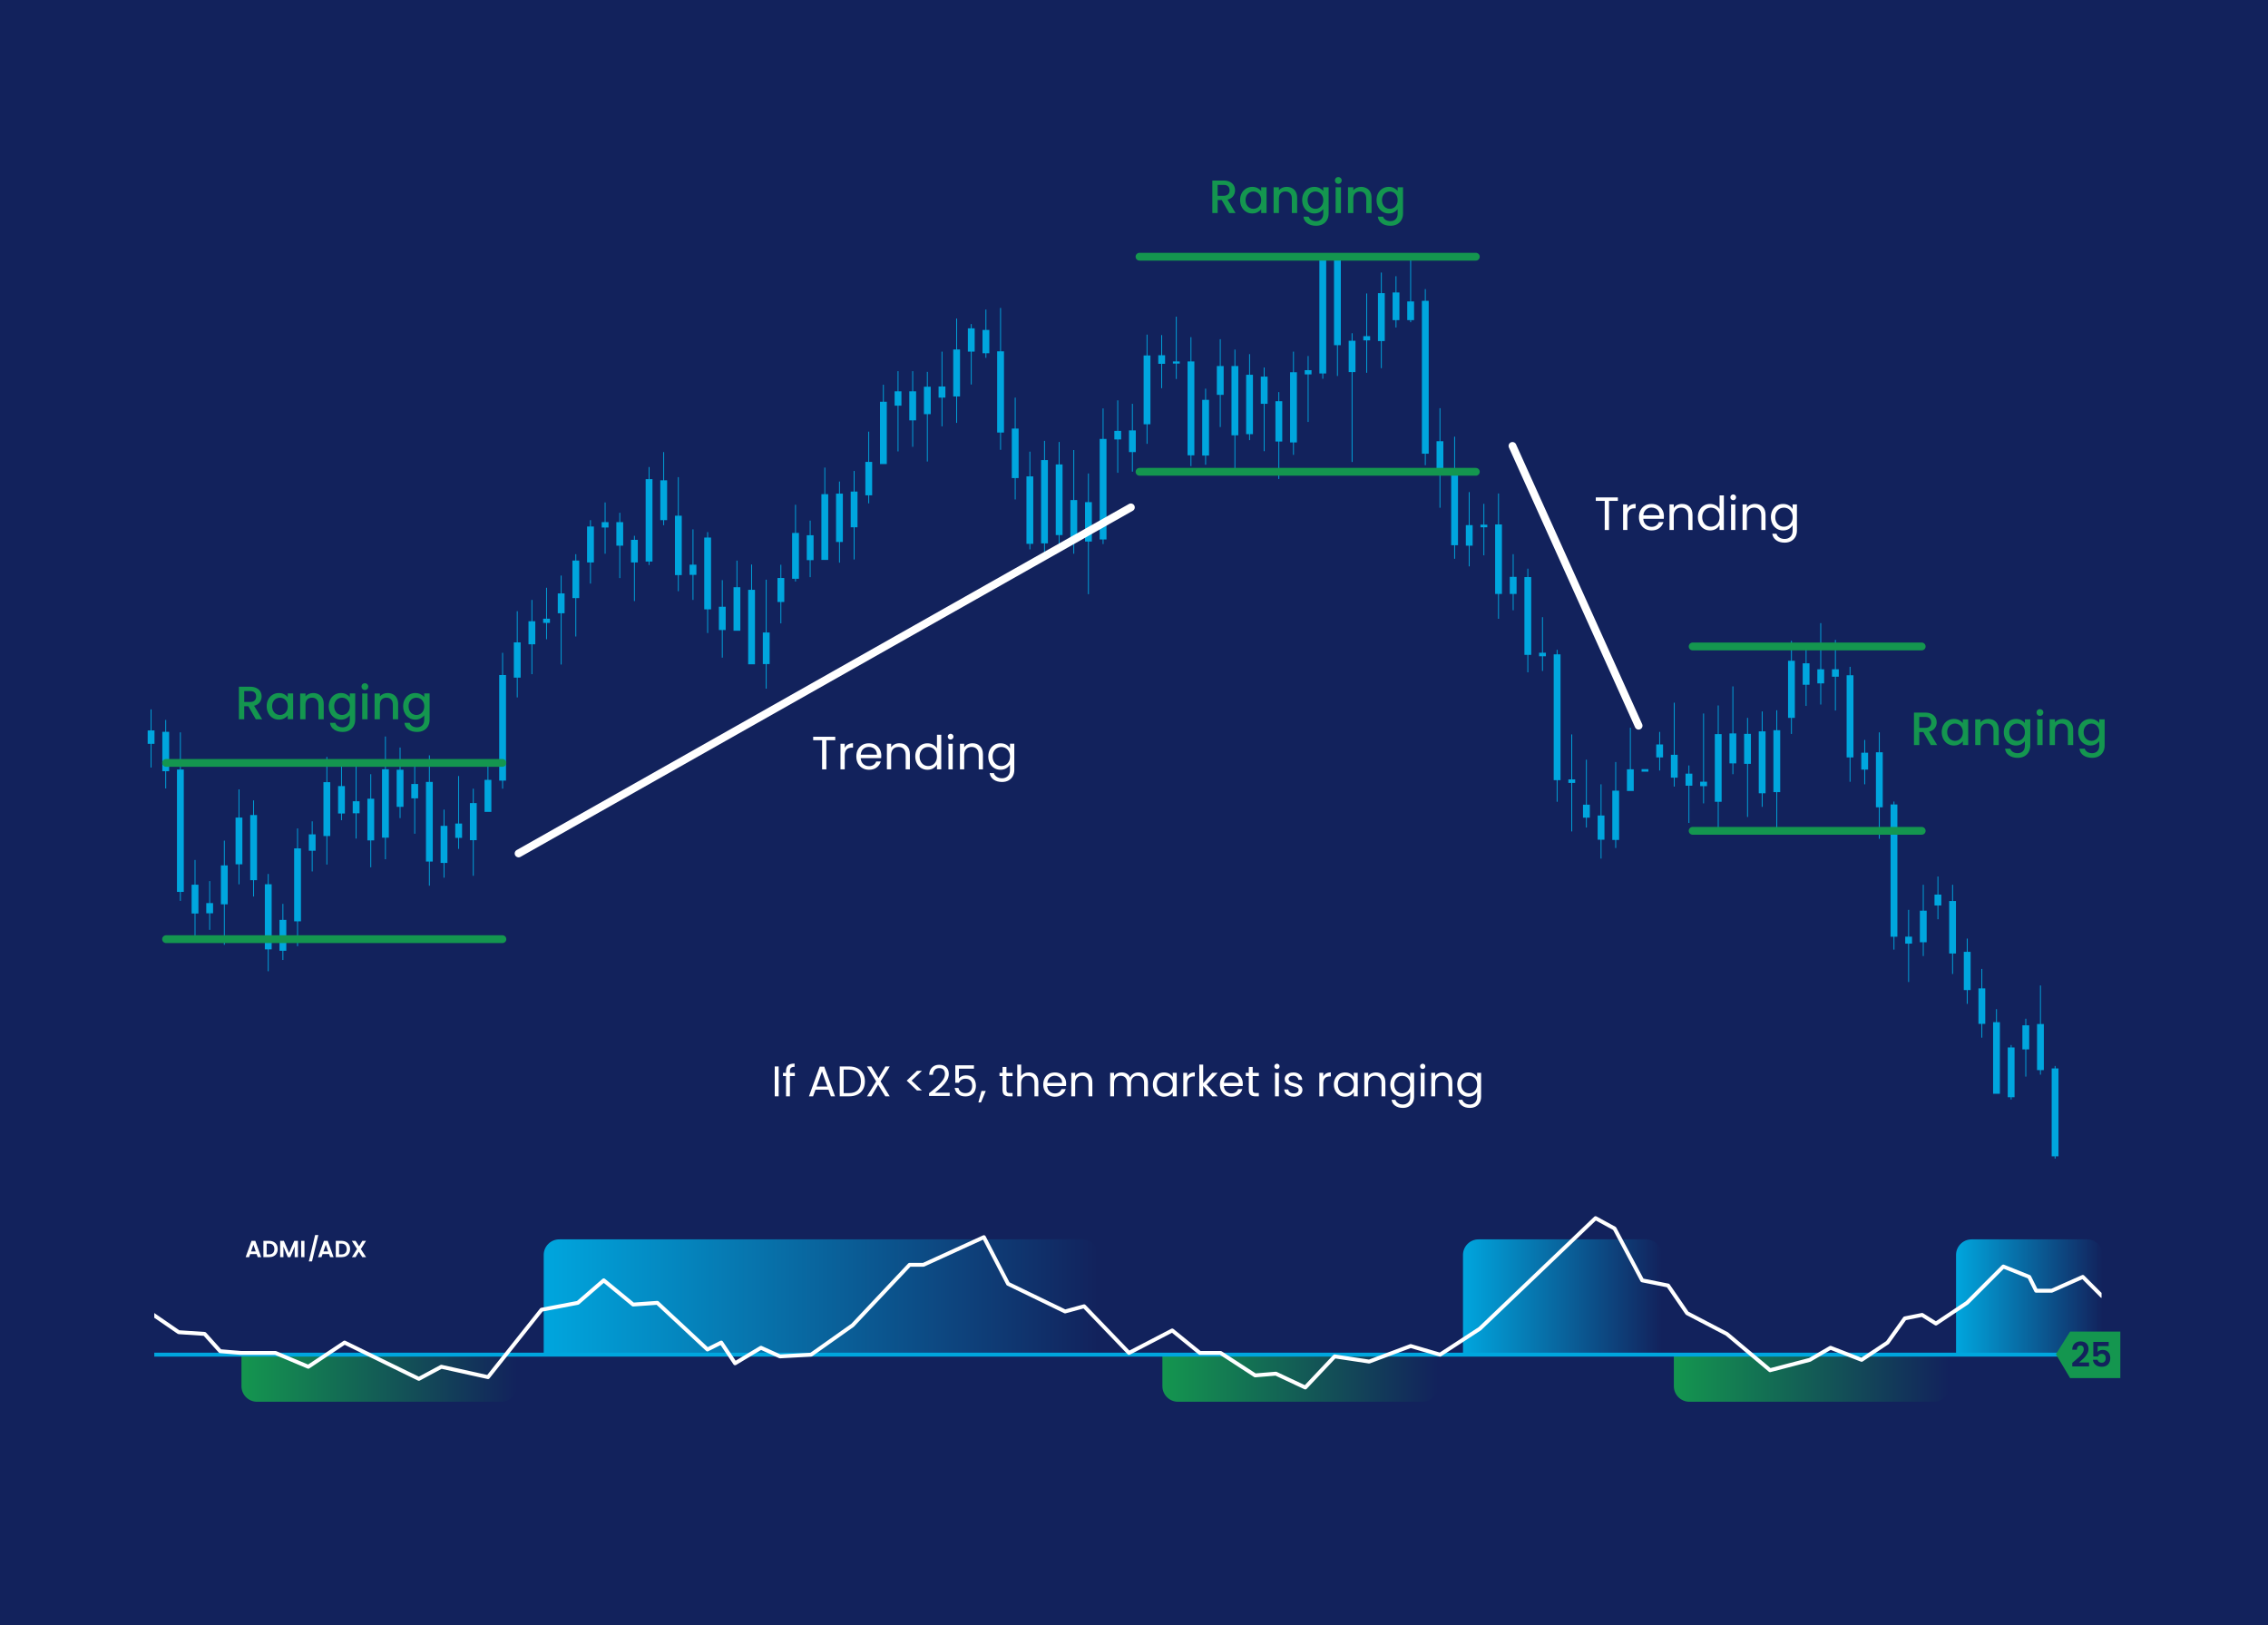 <?xml version="1.0" encoding="utf-8"?>
<!-- Generator: Adobe Illustrator 27.0.0, SVG Export Plug-In . SVG Version: 6.00 Build 0)  -->
<svg version="1.1" id="Ranging" xmlns="http://www.w3.org/2000/svg" xmlns:xlink="http://www.w3.org/1999/xlink" x="0px" y="0px"
	 viewBox="0 0 582 417" style="enable-background:new 0 0 582 417;" xml:space="preserve">
<style type="text/css">
	.st0{fill:none;}
	.st1{fill:#FFFFFF;}
	.st2{fill:#12225C;}
	.st3{fill:#00A6DE;}
	.st4{fill:#14964F;}
	.st5{fill:none;stroke:#14964F;stroke-width:2;stroke-linecap:round;stroke-linejoin:round;stroke-miterlimit:10;}
	.st6{fill:url(#SVGID_1_);}
	.st7{fill:url(#SVGID_00000082347470085588274590000004172713262902507938_);}
	.st8{fill:url(#SVGID_00000037687786295851030740000001865437725303356567_);}
	.st9{fill:url(#SVGID_00000158719843698474372170000017014197593049986716_);}
	.st10{fill:url(#SVGID_00000098214833618422020310000014162530227340422807_);}
	.st11{fill:url(#SVGID_00000031196970649122236380000007029675220494706582_);}
	.st12{fill:url(#SVGID_00000163067404570358301870000016327885920436563130_);}
	.st13{fill:url(#SVGID_00000077317746281259163630000007890364695147298485_);}
	.st14{fill:url(#SVGID_00000028313868483781215330000005038064300837717902_);}
	.st15{fill:url(#SVGID_00000029723861301244251650000007345343427578394534_);}
	.st16{fill:url(#SVGID_00000158024494550404507000000014602436281727090111_);}
	.st17{fill:url(#SVGID_00000101060884668664864070000001294624240935641270_);}
	.st18{fill:url(#SVGID_00000113338117699228281900000018186478056735577495_);}
	.st19{fill:url(#SVGID_00000019662179352661440880000004106078906543338900_);}
	.st20{fill:url(#SVGID_00000107576435505430219410000000838250208059967648_);}
	.st21{fill:url(#SVGID_00000054225787996455162060000013056430393791273099_);}
	
		.st22{fill:none;stroke:url(#SVGID_00000089557079625850192970000003891986668614835894_);stroke-width:2;stroke-linecap:round;stroke-linejoin:round;stroke-miterlimit:10;}
	
		.st23{fill:none;stroke:url(#SVGID_00000008870118957738033000000015354190388082514311_);stroke-width:2;stroke-linecap:round;stroke-linejoin:round;stroke-miterlimit:10;}
	.st24{fill:url(#SVGID_00000163068858713848508140000010856664382266848701_);}
	.st25{fill:url(#SVGID_00000097478278411787691190000018167512410745697706_);}
	.st26{fill:url(#SVGID_00000096030472199403008350000009758873953288973699_);}
	.st27{fill:url(#SVGID_00000059288763476643626960000004902336934827737526_);}
	.st28{fill:url(#SVGID_00000016057699340640279860000017641213457561225100_);}
	.st29{fill:url(#SVGID_00000163780916666262782680000006304568402181652134_);}
	.st30{clip-path:url(#SVGID_00000070817568529122310800000017343096412999577777_);fill:none;stroke:#00A6DE;stroke-miterlimit:10;}
	
		.st31{clip-path:url(#SVGID_00000070817568529122310800000017343096412999577777_);fill:none;stroke:url(#SVGID_00000044881530831891369230000001607627920132759428_);stroke-linecap:round;stroke-linejoin:round;stroke-miterlimit:10;}
	.st32{fill:url(#SVGID_00000096053723054082394570000012136705604652862874_);}
	.st33{fill:url(#SVGID_00000074433069473578493050000013768142454899429811_);}
	.st34{fill:url(#SVGID_00000048488120023756200260000013044634484838626478_);}
	.st35{fill:url(#SVGID_00000119092639517847030770000009733838397464277940_);}
	.st36{fill:url(#SVGID_00000029759432022010820200000000808567498369858443_);}
	.st37{fill:url(#SVGID_00000030454681738804029070000009085244270823659197_);}
	.st38{fill:url(#SVGID_00000124119633942408990410000014157650415130420645_);}
	.st39{fill:url(#SVGID_00000129195390695423355060000011043334867361705909_);}
	.st40{fill:url(#SVGID_00000096029672136972695350000003848093183740861105_);}
	.st41{fill:url(#SVGID_00000044151455705596425520000010221364675713423785_);}
	.st42{fill:url(#SVGID_00000059286267653036047960000006540360873893710234_);}
	.st43{fill:url(#SVGID_00000085970493091534138120000001092636702078964901_);}
	.st44{fill:url(#SVGID_00000004525502832823765980000017864631651401573032_);}
	.st45{fill:url(#SVGID_00000161608647939447934550000013508456479347727284_);}
	.st46{fill:url(#SVGID_00000142139928317610741700000001121891243161333144_);}
	.st47{fill:url(#SVGID_00000088126171277807530090000007288166462953309861_);}
	.st48{fill:url(#SVGID_00000078730310312823706360000000321553532829839243_);}
	.st49{fill:url(#SVGID_00000145751219289682327350000013340605890352589455_);}
	.st50{fill:url(#SVGID_00000008131786017427114900000016866702326741395097_);}
	.st51{fill:url(#SVGID_00000099626397408442404770000009796557964889473674_);}
	.st52{fill:url(#SVGID_00000048494048516534944410000000142494146281014201_);}
	.st53{fill:url(#SVGID_00000116203069255837829680000002909903143210663552_);}
	.st54{fill:url(#SVGID_00000083058271166788355460000007161969697635985307_);}
	.st55{fill:url(#SVGID_00000147915709851118178230000004843586016816446904_);}
	.st56{fill:url(#SVGID_00000096037150585908261860000006386943389615890329_);}
	.st57{fill:url(#SVGID_00000096753611016908678150000007319992290241717942_);}
	.st58{fill:url(#SVGID_00000122710491001103500420000016212307833153343923_);}
	.st59{fill:url(#SVGID_00000180326401811382308950000016152916753106313609_);}
	.st60{fill:url(#SVGID_00000116193908621138993920000011761174981124179596_);}
	.st61{fill:url(#SVGID_00000016056262480460896110000005617731115849240493_);}
	.st62{fill:url(#SVGID_00000086686056879352927960000018429545740907342985_);}
	.st63{fill:url(#SVGID_00000004540931827019713790000003018531319662733709_);}
	.st64{fill:url(#SVGID_00000030467859444230486610000013709674490982709917_);}
	.st65{fill:url(#SVGID_00000146498236531508054400000017710621317592921479_);}
	.st66{fill:url(#SVGID_00000096030051331918075330000001374669392773499015_);}
	.st67{fill:url(#SVGID_00000094587992920921809970000017740894231232462209_);}
</style>
<pattern  x="-1204" y="388.41" width="104" height="104" patternUnits="userSpaceOnUse" id="New_Pattern_Swatch_1" viewBox="0 -104 104 104" style="overflow:visible;">
	<g>
		<rect y="-104" class="st0" width="104" height="104"/>
		<g>
			<polygon class="st0" points="0,-104 104,-104 104,0 0,0 			"/>
			<polygon class="st1" points="104,-104 0,-104 0,0 104,0 			"/>
		</g>
	</g>
</pattern>
<rect class="st2" width="582" height="417"/>
<g>
	<g>
		<g>
			<polygon class="st3" points="39.646,187.416 38.881,187.416 38.881,182.008 38.662,182.008 38.662,187.416 37.896,187.416 
				37.896,190.857 38.662,190.857 38.662,196.933 38.881,196.933 38.881,190.857 39.646,190.857 			"/>
			<polygon class="st3" points="50.922,226.998 50.156,226.998 50.156,220.647 49.937,220.647 49.937,226.998 49.171,226.998 
				49.171,234.391 49.937,234.391 49.937,240.467 50.156,240.467 50.156,234.391 50.922,234.391 			"/>
			<polygon class="st3" points="58.438,222.043 57.673,222.043 57.673,215.691 57.454,215.691 57.454,222.043 56.688,222.043 
				56.688,232.032 57.454,232.032 57.454,242.414 57.673,242.414 57.673,232.032 58.438,232.032 			"/>
			<polygon class="st3" points="62.197,209.773 61.431,209.773 61.431,202.537 61.212,202.537 61.212,209.773 60.447,209.773 
				60.447,221.767 61.212,221.767 61.212,226.9 61.431,226.9 61.431,221.767 62.197,221.767 			"/>
			<polygon class="st3" points="84.747,200.689 83.981,200.689 83.981,194.219 83.763,194.219 83.763,200.689 82.997,200.689 
				82.997,214.512 83.763,214.512 83.763,221.826 83.981,221.826 83.981,214.512 84.747,214.512 			"/>
			<polygon class="st3" points="65.955,209.124 65.189,209.124 65.189,205.368 64.971,205.368 64.971,209.124 64.205,209.124 
				64.205,225.838 64.971,225.838 64.971,230.026 65.189,230.026 65.189,225.838 65.955,225.838 			"/>
			<polygon class="st3" points="77.23,217.678 76.465,217.678 76.465,212.565 76.246,212.565 76.246,217.678 75.48,217.678 
				75.48,236.397 76.246,236.397 76.246,242.768 76.465,242.768 76.465,236.397 77.23,236.397 			"/>
			<polygon class="st3" points="69.713,226.88 68.948,226.88 68.948,224.245 68.729,224.245 68.729,226.88 67.963,226.88 
				67.963,243.594 68.729,243.594 68.729,249.198 68.948,249.198 68.948,243.594 69.713,243.594 			"/>
			<polygon class="st3" points="73.472,236.024 72.706,236.024 72.706,231.914 72.487,231.914 72.487,236.024 71.722,236.024 
				71.722,243.947 72.487,243.947 72.487,246.307 72.706,246.307 72.706,243.947 73.472,243.947 			"/>
			<polygon class="st3" points="54.68,231.717 53.914,231.717 53.914,226.074 53.696,226.074 53.696,231.717 52.93,231.717 
				52.93,234.332 53.696,234.332 53.696,238.579 53.914,238.579 53.914,234.332 54.68,234.332 			"/>
			<polygon class="st3" points="80.989,214.079 80.223,214.079 80.223,210.736 80.004,210.736 80.004,214.079 79.239,214.079 
				79.239,218.287 80.004,218.287 80.004,223.596 80.223,223.596 80.223,218.287 80.989,218.287 			"/>
			<polygon class="st3" points="88.505,201.692 87.74,201.692 87.74,195.989 87.521,195.989 87.521,201.692 86.755,201.692 
				86.755,208.731 87.521,208.731 87.521,210.441 87.74,210.441 87.74,208.731 88.505,208.731 			"/>
			<polygon class="st3" points="103.539,197.503 102.773,197.503 102.773,191.801 102.555,191.801 102.555,197.503 101.789,197.503 
				101.789,207.02 102.555,207.02 102.555,209.911 102.773,209.911 102.773,207.02 103.539,207.02 			"/>
			<polygon class="st3" points="129.848,173.2 129.082,173.2 129.082,167.497 128.863,167.497 128.863,173.2 128.098,173.2 
				128.098,200.295 128.863,200.295 128.863,202.36 129.082,202.36 129.082,200.295 129.848,200.295 			"/>
			<polygon class="st3" points="133.606,164.823 132.841,164.823 132.841,156.82 132.622,156.82 132.622,164.823 131.856,164.823 
				131.856,173.868 132.622,173.868 132.622,178.941 132.841,178.941 132.841,173.868 133.606,173.868 			"/>
			<polygon class="st3" points="137.365,159.396 136.599,159.396 136.599,153.929 136.38,153.929 136.38,159.396 135.615,159.396 
				135.615,165.314 136.38,165.314 136.38,172.983 136.599,172.983 136.599,165.314 137.365,165.314 			"/>
			<polygon class="st3" points="144.881,152.258 144.116,152.258 144.116,147.676 143.897,147.676 143.897,152.258 143.131,152.258 
				143.131,157.351 143.897,157.351 143.897,170.505 144.116,170.505 144.116,157.351 144.881,157.351 			"/>
			<polygon class="st3" points="148.64,143.823 147.874,143.823 147.874,142.19 147.655,142.19 147.655,143.823 146.89,143.823 
				146.89,153.457 147.655,153.457 147.655,163.309 147.874,163.309 147.874,153.457 148.64,153.457 			"/>
			<polygon class="st3" points="152.398,135.092 151.633,135.092 151.633,133.46 151.414,133.46 151.414,135.092 150.648,135.092 
				150.648,144.314 151.414,144.314 151.414,149.741 151.633,149.741 151.633,144.314 152.398,144.314 			"/>
			<polygon class="st3" points="171.19,123.235 170.424,123.235 170.424,115.999 170.206,115.999 170.206,123.235 169.44,123.235 
				169.44,133.46 170.206,133.46 170.206,134.758 170.424,134.758 170.424,133.46 171.19,133.46 			"/>
			<polygon class="st3" points="182.465,137.924 181.7,137.924 181.7,136.527 181.481,136.527 181.481,137.924 180.715,137.924 
				180.715,156.348 181.481,156.348 181.481,162.424 181.7,162.424 181.7,156.348 182.465,156.348 			"/>
			<polygon class="st3" points="174.949,132.32 174.183,132.32 174.183,122.429 173.964,122.429 173.964,132.32 173.198,132.32 
				173.198,147.559 173.964,147.559 173.964,151.688 174.183,151.688 174.183,147.559 174.949,147.559 			"/>
			<polygon class="st3" points="159.915,133.972 159.149,133.972 159.149,131.572 158.931,131.572 158.931,133.972 158.165,133.972 
				158.165,140.008 158.931,140.008 158.931,148.325 159.149,148.325 159.149,140.008 159.915,140.008 			"/>
			<polygon class="st3" points="163.673,138.514 162.908,138.514 162.908,137.471 162.689,137.471 162.689,138.514 161.923,138.514 
				161.923,144.314 162.689,144.314 162.689,154.224 162.908,154.224 162.908,144.314 163.673,144.314 			"/>
			<polygon class="st3" points="167.432,122.941 166.666,122.941 166.666,119.833 166.447,119.833 166.447,122.941 165.682,122.941 
				165.682,144.078 166.447,144.078 166.447,144.963 166.666,144.963 166.666,144.078 167.432,144.078 			"/>
			<polygon class="st3" points="156.157,133.972 155.391,133.972 155.391,128.918 155.172,128.918 155.172,133.972 154.406,133.972 
				154.406,135.348 155.172,135.348 155.172,142.072 155.391,142.072 155.391,135.348 156.157,135.348 			"/>
			<polygon class="st3" points="178.707,144.885 177.941,144.885 177.941,135.82 177.723,135.82 177.723,144.885 176.957,144.885 
				176.957,147.5 177.723,147.5 177.723,153.929 177.941,153.929 177.941,147.5 178.707,147.5 			"/>
			<polygon class="st3" points="186.224,155.68 185.458,155.68 185.458,148.856 185.239,148.856 185.239,155.68 184.474,155.68 
				184.474,161.657 185.239,161.657 185.239,168.736 185.458,168.736 185.458,161.657 186.224,161.657 			"/>
			<polygon class="st3" points="197.499,162.287 196.733,162.287 196.733,148.738 196.514,148.738 196.514,162.287 195.749,162.287 
				195.749,170.387 196.514,170.387 196.514,176.699 196.733,176.699 196.733,170.387 197.499,170.387 			"/>
			<polygon class="st3" points="201.257,148.306 200.492,148.306 200.492,144.904 200.273,144.904 200.273,148.306 199.507,148.306 
				199.507,154.46 200.273,154.46 200.273,159.946 200.492,159.946 200.492,154.46 201.257,154.46 			"/>
			<polygon class="st3" points="205.016,136.744 204.25,136.744 204.25,129.508 204.031,129.508 204.031,136.744 203.266,136.744 
				203.266,148.502 204.031,148.502 204.031,149.21 204.25,149.21 204.25,148.502 205.016,148.502 			"/>
			<polygon class="st3" points="208.774,137.334 208.008,137.334 208.008,133.578 207.79,133.578 207.79,137.334 207.024,137.334 
				207.024,143.724 207.79,143.724 207.79,148.089 208.008,148.089 208.008,143.724 208.774,143.724 			"/>
			<polygon class="st3" points="223.808,118.516 223.042,118.516 223.042,110.749 222.823,110.749 222.823,118.516 222.058,118.516 
				222.058,127.089 222.823,127.089 222.823,129.154 223.042,129.154 223.042,127.089 223.808,127.089 			"/>
			<polygon class="st3" points="231.324,100.407 230.559,100.407 230.559,95.235 230.34,95.235 230.34,100.407 229.574,100.407 
				229.574,104.083 230.34,104.083 230.34,115.822 230.559,115.822 230.559,104.083 231.324,104.083 			"/>
			<polygon class="st3" points="242.6,99.168 241.834,99.168 241.834,90.221 241.615,90.221 241.615,99.168 240.85,99.168 
				240.85,102.019 241.615,102.019 241.615,109.392 241.834,109.392 241.834,102.019 242.6,102.019 			"/>
			<polygon class="st3" points="235.083,100.407 234.317,100.407 234.317,95.235 234.098,95.235 234.098,100.407 233.333,100.407 
				233.333,107.859 234.098,107.859 234.098,114.642 234.317,114.642 234.317,107.859 235.083,107.859 			"/>
			<polygon class="st3" points="250.116,84.243 249.351,84.243 249.351,83.142 249.132,83.142 249.132,84.243 248.366,84.243 
				248.366,90.221 249.132,90.221 249.132,98.656 249.351,98.656 249.351,90.221 250.116,90.221 			"/>
			<polygon class="st3" points="253.875,84.656 253.109,84.656 253.109,79.426 252.89,79.426 252.89,84.656 252.125,84.656 
				252.125,90.634 252.89,90.634 252.89,91.813 253.109,91.813 253.109,90.634 253.875,90.634 			"/>
			<polygon class="st3" points="238.841,99.227 238.076,99.227 238.076,95.412 237.857,95.412 237.857,99.227 237.091,99.227 
				237.091,106.266 237.857,106.266 237.857,118.418 238.076,118.418 238.076,106.266 238.841,106.266 			"/>
			<polygon class="st3" points="246.358,89.67 245.592,89.67 245.592,81.726 245.374,81.726 245.374,89.67 244.608,89.67 
				244.608,101.724 245.374,101.724 245.374,108.507 245.592,108.507 245.592,101.724 246.358,101.724 			"/>
			<polygon class="st3" points="261.392,109.963 260.626,109.963 260.626,102.019 260.407,102.019 260.407,109.963 259.642,109.963 
				259.642,122.665 260.407,122.665 260.407,128.151 260.626,128.151 260.626,122.665 261.392,122.665 			"/>
			<polygon class="st3" points="276.425,128.309 275.659,128.309 275.659,115.468 275.441,115.468 275.441,128.309 274.675,128.309 
				274.675,138.887 275.441,138.887 275.441,142.072 275.659,142.072 275.659,138.887 276.425,138.887 			"/>
			<polygon class="st3" points="280.184,128.84 279.418,128.84 279.418,121.485 279.199,121.485 279.199,128.84 278.434,128.84 
				278.434,138.946 279.199,138.946 279.199,152.455 279.418,152.455 279.418,138.946 280.184,138.946 			"/>
			<polygon class="st3" points="265.15,122.233 264.384,122.233 264.384,115.881 264.166,115.881 264.166,122.233 263.4,122.233 
				263.4,139.536 264.166,139.536 264.166,140.952 264.384,140.952 264.384,139.536 265.15,139.536 			"/>
			<polygon class="st3" points="272.667,119.165 271.901,119.165 271.901,113.404 271.682,113.404 271.682,119.165 270.917,119.165 
				270.917,137.294 271.682,137.294 271.682,139.831 271.901,139.831 271.901,137.294 272.667,137.294 			"/>
			<polygon class="st3" points="268.908,118.044 268.143,118.044 268.143,113.109 267.924,113.109 267.924,118.044 267.158,118.044 
				267.158,139.418 267.924,139.418 267.924,143.193 268.143,143.193 268.143,139.418 268.908,139.418 			"/>
			<polygon class="st3" points="283.942,112.617 283.176,112.617 283.176,104.791 282.958,104.791 282.958,112.617 282.192,112.617 
				282.192,138.415 282.958,138.415 282.958,139.595 283.176,139.595 283.176,138.415 283.942,138.415 			"/>
			<polygon class="st3" points="287.7,110.553 286.935,110.553 286.935,102.726 286.716,102.726 286.716,110.553 285.95,110.553 
				285.95,112.755 286.716,112.755 286.716,121.308 286.935,121.308 286.935,112.755 287.7,112.755 			"/>
			<polygon class="st3" points="298.975,91.145 298.21,91.145 298.21,85.973 297.991,85.973 297.991,91.145 297.225,91.145 
				297.225,93.347 297.991,93.347 297.991,99.6 298.21,99.6 298.21,93.347 298.975,93.347 			"/>
			<polygon class="st3" points="302.734,92.738 301.968,92.738 301.968,81.254 301.75,81.254 301.75,92.738 300.984,92.738 
				300.984,93.288 301.75,93.288 301.75,97.24 301.968,97.24 301.968,93.288 302.734,93.288 			"/>
			<polygon class="st3" points="291.459,110.435 290.693,110.435 290.693,103.611 290.474,103.611 290.474,110.435 289.709,110.435 
				289.709,115.999 290.474,115.999 290.474,121.013 290.693,121.013 290.693,115.999 291.459,115.999 			"/>
			<polygon class="st3" points="295.217,91.204 294.451,91.204 294.451,85.855 294.233,85.855 294.233,91.204 293.467,91.204 
				293.467,108.861 294.233,108.861 294.233,113.875 294.451,113.875 294.451,108.861 295.217,108.861 			"/>
			<polygon class="st3" points="344.076,66.016 342.326,66.016 342.326,88.569 343.092,88.569 343.092,96.474 343.311,96.474 
				343.311,88.569 344.076,88.569 			"/>
			<polygon class="st3" points="306.492,92.738 305.727,92.738 305.727,86.504 305.508,86.504 305.508,92.738 304.742,92.738 
				304.742,116.825 305.508,116.825 305.508,119.597 305.727,119.597 305.727,116.825 306.492,116.825 			"/>
			<polygon class="st3" points="310.251,102.589 309.485,102.589 309.485,99.718 309.266,99.718 309.266,102.589 308.501,102.589 
				308.501,116.884 309.266,116.884 309.266,119.243 309.485,119.243 309.485,116.884 310.251,116.884 			"/>
			<polygon class="st3" points="314.009,93.918 313.243,93.918 313.243,87.035 313.025,87.035 313.025,93.918 312.259,93.918 
				312.259,101.311 313.025,101.311 313.025,109.569 313.243,109.569 313.243,101.311 314.009,101.311 			"/>
			<polygon class="st3" points="347.835,87.429 347.069,87.429 347.069,85.501 346.85,85.501 346.85,87.429 346.085,87.429 
				346.085,95.471 346.85,95.471 346.85,118.536 347.069,118.536 347.069,95.471 347.835,95.471 			"/>
			<polygon class="st3" points="325.284,96.631 324.519,96.631 324.519,94.291 324.3,94.291 324.3,96.631 323.534,96.631 
				323.534,103.611 324.3,103.611 324.3,115.763 324.519,115.763 324.519,103.611 325.284,103.611 			"/>
			<polygon class="st3" points="370.385,113.207 369.619,113.207 369.619,104.732 369.401,104.732 369.401,113.207 368.635,113.207 
				368.635,120.187 369.401,120.187 369.401,130.275 369.619,130.275 369.619,120.187 370.385,120.187 			"/>
			<polygon class="st3" points="377.902,134.738 377.136,134.738 377.136,126.263 376.917,126.263 376.917,134.738 376.152,134.738 
				376.152,140.008 376.917,140.008 376.917,145.317 377.136,145.317 377.136,140.008 377.902,140.008 			"/>
			<polygon class="st3" points="389.177,148.011 388.411,148.011 388.411,142.19 388.193,142.19 388.193,148.011 387.427,148.011 
				387.427,152.396 388.193,152.396 388.193,156.584 388.411,156.584 388.411,152.396 389.177,152.396 			"/>
			<polygon class="st3" points="381.66,134.62 380.895,134.62 380.895,129.272 380.676,129.272 380.676,134.62 379.91,134.62 
				379.91,135.289 380.676,135.289 380.676,142.485 380.895,142.485 380.895,135.289 381.66,135.289 			"/>
			<polygon class="st3" points="374.143,120.522 373.378,120.522 373.378,112.047 373.159,112.047 373.159,120.522 372.393,120.522 
				372.393,139.89 373.159,139.89 373.159,143.37 373.378,143.37 373.378,139.89 374.143,139.89 			"/>
			<polygon class="st3" points="385.419,134.561 384.653,134.561 384.653,126.617 384.434,126.617 384.434,134.561 383.669,134.561 
				383.669,152.396 384.434,152.396 384.434,158.767 384.653,158.767 384.653,152.396 385.419,152.396 			"/>
			<polygon class="st3" points="392.935,148.07 392.17,148.07 392.17,145.907 391.951,145.907 391.951,148.07 391.185,148.07 
				391.185,168.028 391.951,168.028 391.951,172.511 392.17,172.511 392.17,168.028 392.935,168.028 			"/>
			<polygon class="st3" points="400.452,167.891 399.686,167.891 399.686,166.73 399.468,166.73 399.468,167.891 398.702,167.891 
				398.702,200.177 399.468,200.177 399.468,205.722 399.686,205.722 399.686,200.177 400.452,200.177 			"/>
			<polygon class="st3" points="396.694,167.478 395.928,167.478 395.928,158.354 395.709,158.354 395.709,167.478 394.944,167.478 
				394.944,168.382 395.709,168.382 395.709,172.157 395.928,172.157 395.928,168.382 396.694,168.382 			"/>
			<polygon class="st3" points="404.211,199.981 403.445,199.981 403.445,188.438 403.226,188.438 403.226,199.981 402.46,199.981 
				402.46,200.885 403.226,200.885 403.226,213.332 403.445,213.332 403.445,200.885 404.211,200.885 			"/>
			<polygon class="st3" points="407.969,206.47 407.203,206.47 407.203,194.927 406.985,194.927 406.985,206.47 406.219,206.47 
				406.219,209.793 406.985,209.793 406.985,212.329 407.203,212.329 407.203,209.793 407.969,209.793 			"/>
			<polygon class="st3" points="426.761,191.015 425.995,191.015 425.995,187.789 425.776,187.789 425.776,191.015 425.011,191.015 
				425.011,194.337 425.776,194.337 425.776,197.7 425.995,197.7 425.995,194.337 426.761,194.337 			"/>
			<polygon class="st3" points="430.519,193.669 429.754,193.669 429.754,180.298 429.535,180.298 429.535,193.669 428.769,193.669 
				428.769,199.528 429.535,199.528 429.535,201.829 429.754,201.829 429.754,199.528 430.519,199.528 			"/>
			<polygon class="st3" points="434.278,198.506 433.512,198.506 433.512,196.402 433.293,196.402 433.293,198.506 432.528,198.506 
				432.528,201.593 433.293,201.593 433.293,211.149 433.512,211.149 433.512,201.593 434.278,201.593 			"/>
			<polygon class="st3" points="438.036,200.571 437.27,200.571 437.27,183.07 437.052,183.07 437.052,200.571 436.286,200.571 
				436.286,201.711 437.052,201.711 437.052,206.135 437.27,206.135 437.27,201.711 438.036,201.711 			"/>
			<polygon class="st3" points="490.654,240.33 489.888,240.33 489.888,233.447 489.669,233.447 489.669,240.33 488.904,240.33 
				488.904,242.119 489.669,242.119 489.669,251.97 489.888,251.97 489.888,242.119 490.654,242.119 			"/>
			<polygon class="st3" points="494.412,233.664 493.646,233.664 493.646,227.017 493.428,227.017 493.428,233.664 492.662,233.664 
				492.662,241.765 493.428,241.765 493.428,245.304 493.646,245.304 493.646,241.765 494.412,241.765 			"/>
			<polygon class="st3" points="505.687,244.223 504.922,244.223 504.922,240.821 504.703,240.821 504.703,244.223 503.937,244.223 
				503.937,254.035 504.703,254.035 504.703,257.574 504.922,257.574 504.922,254.035 505.687,254.035 			"/>
			<polygon class="st3" points="509.446,253.602 508.68,253.602 508.68,248.608 508.461,248.608 508.461,253.602 507.696,253.602 
				507.696,262.706 508.461,262.706 508.461,266.246 508.68,266.246 508.68,262.706 509.446,262.706 			"/>
			<polygon class="st3" points="516.962,268.763 516.197,268.763 516.197,268.133 515.978,268.133 515.978,268.763 515.212,268.763 
				515.212,281.524 515.978,281.524 515.978,282.114 516.197,282.114 516.197,281.524 516.962,281.524 			"/>
			<polygon class="st3" points="528.238,274.139 527.472,274.139 527.472,273.509 527.253,273.509 527.253,274.139 526.487,274.139 
				526.487,296.689 527.253,296.689 527.253,297.279 527.472,297.279 527.472,296.689 528.238,296.689 			"/>
			<polygon class="st3" points="520.721,263.079 519.955,263.079 519.955,261.384 519.736,261.384 519.736,263.079 518.971,263.079 
				518.971,269.255 519.736,269.255 519.736,276.238 519.955,276.238 519.955,269.255 520.721,269.255 			"/>
			<polygon class="st3" points="524.479,262.746 523.714,262.746 523.714,252.849 523.495,252.849 523.495,262.746 522.729,262.746 
				522.729,274.575 523.495,274.575 523.495,275.739 523.714,275.739 523.714,274.575 524.479,274.575 			"/>
			<polygon class="st3" points="513.204,262.274 512.438,262.274 512.438,258.931 512.22,258.931 512.22,262.274 511.454,262.274 
				511.454,280.639 513.204,280.639 			"/>
			<polygon class="st3" points="501.929,231.186 501.163,231.186 501.163,227.017 500.944,227.017 500.944,231.186 500.179,231.186 
				500.179,244.655 500.944,244.655 500.944,249.905 501.163,249.905 501.163,244.655 501.929,244.655 			"/>
			<polygon class="st3" points="498.17,229.535 497.405,229.535 497.405,224.894 497.186,224.894 497.186,229.535 496.42,229.535 
				496.42,232.327 497.186,232.327 497.186,235.866 497.405,235.866 497.405,232.327 498.17,232.327 			"/>
			<polygon class="st3" points="411.727,209.242 410.962,209.242 410.962,201.239 410.743,201.239 410.743,209.242 409.977,209.242 
				409.977,215.456 410.743,215.456 410.743,220.293 410.962,220.293 410.962,215.456 411.727,215.456 			"/>
			<polygon class="st3" points="415.486,202.871 414.72,202.871 414.72,195.517 414.501,195.517 414.501,202.871 413.736,202.871 
				413.736,215.515 414.501,215.515 414.501,217.579 414.72,217.579 414.72,215.515 415.486,215.515 			"/>
			<polygon class="st3" points="441.794,188.36 441.029,188.36 441.029,181.006 440.81,181.006 440.81,188.36 440.044,188.36 
				440.044,205.722 440.81,205.722 440.81,214.158 441.029,214.158 441.029,205.722 441.794,205.722 			"/>
			<polygon class="st3" points="445.553,188.183 444.787,188.183 444.787,176.109 444.568,176.109 444.568,188.183 443.803,188.183 
				443.803,195.871 444.568,195.871 444.568,198.643 444.787,198.643 444.787,195.871 445.553,195.871 			"/>
			<polygon class="st3" points="449.311,188.301 448.546,188.301 448.546,184.191 448.327,184.191 448.327,188.301 447.561,188.301 
				447.561,195.989 448.327,195.989 448.327,209.616 448.546,209.616 448.546,195.989 449.311,195.989 			"/>
			<polygon class="st3" points="453.07,187.652 452.304,187.652 452.304,182.539 452.085,182.539 452.085,187.652 451.32,187.652 
				451.32,203.54 452.085,203.54 452.085,207.02 452.304,207.02 452.304,203.54 453.07,203.54 			"/>
			<polygon class="st3" points="456.828,187.357 456.062,187.357 456.062,182.244 455.844,182.244 455.844,187.357 455.078,187.357 
				455.078,203.245 455.844,203.245 455.844,213.037 456.062,213.037 456.062,203.245 456.828,203.245 			"/>
			<polygon class="st3" points="460.586,169.542 459.821,169.542 459.821,164.43 459.602,164.43 459.602,169.542 458.836,169.542 
				458.836,184.191 459.602,184.191 459.602,188.32 459.821,188.32 459.821,184.191 460.586,184.191 			"/>
			<polygon class="st3" points="475.62,173.259 474.854,173.259 474.854,171.095 474.636,171.095 474.636,173.259 473.87,173.259 
				473.87,194.337 474.636,194.337 474.636,200.59 474.854,200.59 474.854,194.337 475.62,194.337 			"/>
			<polygon class="st3" points="464.345,170.191 463.579,170.191 463.579,165.078 463.36,165.078 463.36,170.191 462.595,170.191 
				462.595,175.697 463.36,175.697 463.36,181.124 463.579,181.124 463.579,175.697 464.345,175.697 			"/>
			<polygon class="st3" points="479.378,193.138 478.613,193.138 478.613,189.854 478.394,189.854 478.394,193.138 477.628,193.138 
				477.628,197.464 478.394,197.464 478.394,201.239 478.613,201.239 478.613,197.464 479.378,197.464 			"/>
			<polygon class="st3" points="483.137,193.02 482.371,193.02 482.371,187.907 482.152,187.907 482.152,193.02 481.387,193.02 
				481.387,207.138 482.152,207.138 482.152,215.22 482.371,215.22 482.371,207.138 483.137,207.138 			"/>
			<polygon class="st3" points="486.895,206.411 486.13,206.411 486.13,205.663 485.911,205.663 485.911,206.411 485.145,206.411 
				485.145,240.349 485.911,240.349 485.911,243.653 486.13,243.653 486.13,240.349 486.895,240.349 			"/>
			<polygon class="st3" points="468.103,171.725 467.338,171.725 467.338,159.887 467.119,159.887 467.119,171.725 466.353,171.725 
				466.353,175.343 467.119,175.343 467.119,180.77 467.338,180.77 467.338,175.343 468.103,175.343 			"/>
			<polygon class="st3" points="471.862,171.725 471.096,171.725 471.096,164.194 470.877,164.194 470.877,171.725 470.112,171.725 
				470.112,173.632 470.877,173.632 470.877,182.303 471.096,182.303 471.096,173.632 471.862,173.632 			"/>
			<polygon class="st3" points="419.244,197.385 418.478,197.385 418.478,186.728 418.26,186.728 418.26,197.385 417.494,197.385 
				417.494,202.95 419.244,202.95 			"/>
			<rect x="421.252" y="197.346" class="st3" width="1.75" height="0.649"/>
			<polygon class="st3" points="329.043,102.943 328.277,102.943 328.277,100.603 328.058,100.603 328.058,102.943 327.293,102.943 
				327.293,113.286 328.058,113.286 328.058,122.901 328.277,122.901 328.277,113.286 329.043,113.286 			"/>
			<polygon class="st3" points="321.526,96.159 320.76,96.159 320.76,90.869 320.541,90.869 320.541,96.159 319.776,96.159 
				319.776,111.398 320.541,111.398 320.541,112.932 320.76,112.932 320.76,111.398 321.526,111.398 			"/>
			<polygon class="st3" points="355.351,75.218 354.586,75.218 354.586,69.928 354.367,69.928 354.367,75.218 353.601,75.218 
				353.601,87.507 354.367,87.507 354.367,94.468 354.586,94.468 354.586,87.507 355.351,87.507 			"/>
			<polygon class="st3" points="359.11,75.041 358.344,75.041 358.344,70.872 358.125,70.872 358.125,75.041 357.36,75.041 
				357.36,82.139 358.125,82.139 358.125,84.027 358.344,84.027 358.344,82.139 359.11,82.139 			"/>
			<polygon class="st3" points="362.868,77.342 362.103,77.342 362.103,65.917 361.884,65.917 361.884,77.342 361.118,77.342 
				361.118,82.139 361.884,82.139 361.884,82.67 362.103,82.67 362.103,82.139 362.868,82.139 			"/>
			<polygon class="st3" points="332.801,95.51 332.035,95.51 332.035,90.221 331.817,90.221 331.817,95.51 331.051,95.51 
				331.051,113.522 331.817,113.522 331.817,116.707 332.035,116.707 332.035,113.522 332.801,113.522 			"/>
			<polygon class="st3" points="340.318,65.799 339.552,65.799 339.552,65.209 339.333,65.209 339.333,65.799 338.568,65.799 
				338.568,95.825 339.333,95.825 339.333,97.181 339.552,97.181 339.552,95.825 340.318,95.825 			"/>
			<polygon class="st3" points="366.627,77.184 365.861,77.184 365.861,74.175 365.642,74.175 365.642,77.184 364.877,77.184 
				364.877,116.412 365.642,116.412 365.642,119.361 365.861,119.361 365.861,116.412 366.627,116.412 			"/>
			<polygon class="st3" points="336.559,94.979 335.794,94.979 335.794,91.341 335.575,91.341 335.575,94.979 334.809,94.979 
				334.809,96.061 335.575,96.061 335.575,108.271 335.794,108.271 335.794,96.061 336.559,96.061 			"/>
			<polygon class="st3" points="351.593,86.249 350.827,86.249 350.827,75.296 350.609,75.296 350.609,86.249 349.843,86.249 
				349.843,87.33 350.609,87.33 350.609,95.648 350.827,95.648 350.827,87.33 351.593,87.33 			"/>
			<polygon class="st3" points="317.767,93.918 317.002,93.918 317.002,89.69 316.783,89.69 316.783,93.918 316.017,93.918 
				316.017,111.693 316.783,111.693 316.783,120.895 317.002,120.895 317.002,111.693 317.767,111.693 			"/>
			<polygon class="st3" points="257.633,90.142 256.868,90.142 256.868,79.013 256.649,79.013 256.649,90.142 255.883,90.142 
				255.883,110.985 256.649,110.985 256.649,115.409 256.868,115.409 256.868,110.985 257.633,110.985 			"/>
			<polygon class="st3" points="216.291,126.657 215.525,126.657 215.525,123.55 215.306,123.55 215.306,126.657 214.541,126.657 
				214.541,139.064 215.306,139.064 215.306,144.373 215.525,144.373 215.525,139.064 216.291,139.064 			"/>
			<polygon class="st3" points="220.049,126.126 219.284,126.126 219.284,120.836 219.065,120.836 219.065,126.126 218.299,126.126 
				218.299,135.289 219.065,135.289 219.065,143.547 219.284,143.547 219.284,135.289 220.049,135.289 			"/>
			<polygon class="st3" points="189.982,150.666 189.216,150.666 189.216,143.842 188.998,143.842 188.998,150.666 188.232,150.666 
				188.232,161.834 189.982,161.834 			"/>
			<polygon class="st3" points="212.532,126.794 211.767,126.794 211.767,119.971 211.548,119.971 211.548,126.794 210.782,126.794 
				210.782,143.665 212.532,143.665 			"/>
			<polygon class="st3" points="227.566,103.08 226.8,103.08 226.8,98.715 226.582,98.715 226.582,103.08 225.816,103.08 
				225.816,119.067 227.566,119.067 			"/>
			<polygon class="st3" points="193.74,151.334 192.975,151.334 192.975,144.845 192.756,144.845 192.756,151.334 191.99,151.334 
				191.99,170.446 193.74,170.446 			"/>
			<polygon class="st3" points="141.123,158.747 140.357,158.747 140.357,150.803 140.139,150.803 140.139,158.747 139.373,158.747 
				139.373,159.828 140.139,159.828 140.139,164.017 140.357,164.017 140.357,159.828 141.123,159.828 			"/>
			<polygon class="st3" points="114.814,211.897 114.049,211.897 114.049,207.728 113.83,207.728 113.83,211.897 113.064,211.897 
				113.064,221.413 113.83,221.413 113.83,225.189 114.049,225.189 114.049,221.413 114.814,221.413 			"/>
			<polygon class="st3" points="122.331,206.057 121.565,206.057 121.565,202.36 121.347,202.36 121.347,206.057 120.581,206.057 
				120.581,215.574 121.347,215.574 121.347,224.717 121.565,224.717 121.565,215.574 122.331,215.574 			"/>
			<polygon class="st3" points="126.089,200.099 125.324,200.099 125.324,196.402 125.105,196.402 125.105,200.099 124.339,200.099 
				124.339,208.318 126.089,208.318 			"/>
			<polygon class="st3" points="111.056,200.63 110.29,200.63 110.29,193.806 110.071,193.806 110.071,200.63 109.306,200.63 
				109.306,221.06 110.071,221.06 110.071,227.253 110.29,227.253 110.29,221.06 111.056,221.06 			"/>
			<polygon class="st3" points="96.022,204.936 95.257,204.936 95.257,198.643 95.038,198.643 95.038,204.936 94.272,204.936 
				94.272,215.632 95.038,215.632 95.038,222.534 95.257,222.534 95.257,215.632 96.022,215.632 			"/>
			<polygon class="st3" points="99.781,197.385 99.015,197.385 99.015,188.969 98.796,188.969 98.796,197.385 98.031,197.385 
				98.031,214.925 98.796,214.925 98.796,220.47 99.015,220.47 99.015,214.925 99.781,214.925 			"/>
			<polygon class="st3" points="92.264,205.585 91.498,205.585 91.498,196.343 91.279,196.343 91.279,205.585 90.514,205.585 
				90.514,208.672 91.279,208.672 91.279,215.161 91.498,215.161 91.498,208.672 92.264,208.672 			"/>
			<polygon class="st3" points="107.297,201.161 106.532,201.161 106.532,196.048 106.313,196.048 106.313,201.161 105.547,201.161 
				105.547,204.837 106.313,204.837 106.313,213.922 106.532,213.922 106.532,204.837 107.297,204.837 			"/>
			<polygon class="st3" points="118.573,211.307 117.807,211.307 117.807,199.115 117.588,199.115 117.588,211.307 116.823,211.307 
				116.823,214.984 117.588,214.984 117.588,217.815 117.807,217.815 117.807,214.984 118.573,214.984 			"/>
			<polygon class="st3" points="43.405,187.77 42.639,187.77 42.639,184.722 42.42,184.722 42.42,187.77 41.655,187.77 
				41.655,197.877 42.42,197.877 42.42,202.301 42.639,202.301 42.639,197.877 43.405,197.877 			"/>
			<polygon class="st3" points="47.163,197.444 46.397,197.444 46.397,187.907 46.179,187.907 46.179,197.444 45.413,197.444 
				45.413,228.846 46.179,228.846 46.179,231.147 46.397,231.147 46.397,228.846 47.163,228.846 			"/>
		</g>
		<g>
			<path class="st4" d="M315.431,54.665l-1.921-3.336h-1.044v3.336h-1.367v-8.34h2.88c0.64,0,1.182,0.112,1.626,0.336
				c0.443,0.224,0.775,0.524,0.996,0.9c0.22,0.376,0.33,0.796,0.33,1.26c0,0.544-0.158,1.038-0.475,1.482
				c-0.316,0.444-0.802,0.746-1.458,0.906l2.064,3.456H315.431z M312.466,50.237h1.513c0.512,0,0.897-0.127,1.158-0.384
				c0.26-0.256,0.39-0.6,0.39-1.032c0-0.432-0.128-0.77-0.384-1.014c-0.257-0.244-0.645-0.366-1.164-0.366h-1.513V50.237z"/>
			<path class="st4" d="M318.641,49.565c0.275-0.512,0.651-0.91,1.128-1.194c0.476-0.284,1.002-0.426,1.578-0.426
				c0.52,0,0.974,0.102,1.361,0.306s0.698,0.458,0.931,0.762v-0.96h1.38v6.612h-1.38v-0.984c-0.232,0.312-0.549,0.572-0.948,0.78
				c-0.4,0.208-0.856,0.312-1.368,0.312c-0.568,0-1.088-0.146-1.56-0.438c-0.473-0.292-0.847-0.7-1.122-1.224
				c-0.276-0.523-0.414-1.118-0.414-1.782S318.364,50.077,318.641,49.565z M323.356,50.165c-0.188-0.336-0.435-0.592-0.738-0.768
				c-0.304-0.176-0.632-0.264-0.984-0.264c-0.352,0-0.68,0.086-0.983,0.258c-0.305,0.172-0.55,0.424-0.738,0.756
				c-0.188,0.332-0.282,0.726-0.282,1.182s0.095,0.856,0.282,1.2c0.188,0.344,0.437,0.606,0.744,0.786
				c0.308,0.18,0.634,0.27,0.978,0.27c0.353,0,0.681-0.088,0.984-0.264c0.304-0.176,0.55-0.434,0.738-0.774
				c0.188-0.34,0.282-0.738,0.282-1.194S323.544,50.501,323.356,50.165z"/>
			<path class="st4" d="M331.552,48.269c0.412,0.216,0.734,0.536,0.966,0.96c0.232,0.424,0.349,0.936,0.349,1.536v3.9h-1.356v-3.696
				c0-0.592-0.147-1.046-0.443-1.362c-0.297-0.316-0.7-0.474-1.213-0.474c-0.512,0-0.918,0.158-1.218,0.474
				c-0.3,0.316-0.45,0.77-0.45,1.362v3.696h-1.367v-6.612h1.367v0.756c0.225-0.272,0.511-0.484,0.858-0.636
				c0.348-0.152,0.718-0.228,1.11-0.228C330.674,47.945,331.14,48.053,331.552,48.269z"/>
			<path class="st4" d="M338.632,48.251c0.396,0.204,0.706,0.458,0.931,0.762v-0.96h1.38v6.72c0,0.608-0.128,1.15-0.385,1.626
				c-0.256,0.476-0.626,0.85-1.109,1.122c-0.484,0.272-1.062,0.408-1.734,0.408c-0.896,0-1.64-0.21-2.231-0.63
				c-0.593-0.42-0.929-0.99-1.009-1.71h1.356c0.104,0.344,0.326,0.622,0.666,0.834s0.746,0.318,1.218,0.318
				c0.552,0,0.998-0.168,1.338-0.504c0.34-0.336,0.511-0.824,0.511-1.464v-1.104c-0.232,0.312-0.547,0.574-0.942,0.786
				c-0.396,0.212-0.846,0.318-1.35,0.318c-0.576,0-1.103-0.146-1.578-0.438c-0.477-0.292-0.853-0.7-1.128-1.224
				c-0.276-0.523-0.414-1.118-0.414-1.782s0.138-1.252,0.414-1.764c0.275-0.512,0.651-0.91,1.128-1.194
				c0.476-0.284,1.002-0.426,1.578-0.426C337.782,47.945,338.236,48.047,338.632,48.251z M339.28,50.165
				c-0.188-0.336-0.435-0.592-0.738-0.768c-0.304-0.176-0.632-0.264-0.984-0.264c-0.352,0-0.68,0.086-0.983,0.258
				c-0.305,0.172-0.55,0.424-0.738,0.756c-0.188,0.332-0.282,0.726-0.282,1.182s0.095,0.856,0.282,1.2
				c0.188,0.344,0.437,0.606,0.744,0.786c0.308,0.18,0.634,0.27,0.978,0.27c0.353,0,0.681-0.088,0.984-0.264
				c0.304-0.176,0.55-0.434,0.738-0.774c0.188-0.34,0.282-0.738,0.282-1.194S339.468,50.501,339.28,50.165z"/>
			<path class="st4" d="M342.813,46.925c-0.168-0.168-0.252-0.375-0.252-0.624s0.084-0.456,0.252-0.624s0.376-0.252,0.624-0.252
				c0.24,0,0.444,0.084,0.612,0.252s0.252,0.376,0.252,0.624s-0.084,0.456-0.252,0.624c-0.168,0.168-0.372,0.252-0.612,0.252
				C343.189,47.177,342.981,47.093,342.813,46.925z M344.109,48.053v6.612h-1.367v-6.612H344.109z"/>
			<path class="st4" d="M350.644,48.269c0.412,0.216,0.734,0.536,0.966,0.96c0.232,0.424,0.349,0.936,0.349,1.536v3.9h-1.356v-3.696
				c0-0.592-0.147-1.046-0.443-1.362c-0.297-0.316-0.7-0.474-1.213-0.474c-0.512,0-0.918,0.158-1.218,0.474
				c-0.3,0.316-0.45,0.77-0.45,1.362v3.696h-1.367v-6.612h1.367v0.756c0.225-0.272,0.511-0.484,0.858-0.636
				c0.348-0.152,0.718-0.228,1.11-0.228C349.766,47.945,350.231,48.053,350.644,48.269z"/>
			<path class="st4" d="M357.724,48.251c0.396,0.204,0.706,0.458,0.931,0.762v-0.96h1.38v6.72c0,0.608-0.128,1.15-0.385,1.626
				c-0.256,0.476-0.626,0.85-1.109,1.122c-0.484,0.272-1.062,0.408-1.734,0.408c-0.896,0-1.64-0.21-2.231-0.63
				c-0.593-0.42-0.929-0.99-1.009-1.71h1.356c0.104,0.344,0.326,0.622,0.666,0.834s0.746,0.318,1.218,0.318
				c0.552,0,0.998-0.168,1.338-0.504c0.34-0.336,0.511-0.824,0.511-1.464v-1.104c-0.232,0.312-0.547,0.574-0.942,0.786
				c-0.396,0.212-0.846,0.318-1.35,0.318c-0.576,0-1.103-0.146-1.578-0.438c-0.477-0.292-0.853-0.7-1.128-1.224
				c-0.276-0.523-0.414-1.118-0.414-1.782s0.138-1.252,0.414-1.764c0.275-0.512,0.651-0.91,1.128-1.194
				c0.476-0.284,1.002-0.426,1.578-0.426C356.874,47.945,357.328,48.047,357.724,48.251z M358.372,50.165
				c-0.188-0.336-0.435-0.592-0.738-0.768c-0.304-0.176-0.632-0.264-0.984-0.264c-0.352,0-0.68,0.086-0.983,0.258
				c-0.305,0.172-0.55,0.424-0.738,0.756c-0.188,0.332-0.282,0.726-0.282,1.182s0.095,0.856,0.282,1.2
				c0.188,0.344,0.437,0.606,0.744,0.786c0.308,0.18,0.634,0.27,0.978,0.27c0.353,0,0.681-0.088,0.984-0.264
				c0.304-0.176,0.55-0.434,0.738-0.774c0.188-0.34,0.282-0.738,0.282-1.194S358.56,50.501,358.372,50.165z"/>
		</g>
		<line class="st5" x1="292.412" y1="65.868" x2="378.719" y2="65.868"/>
		<line class="st5" x1="292.412" y1="121.055" x2="378.719" y2="121.055"/>
		<g>
			<path class="st4" d="M65.638,184.541l-1.921-3.336h-1.044v3.336h-1.367v-8.34h2.88c0.64,0,1.182,0.112,1.626,0.336
				c0.443,0.224,0.775,0.524,0.996,0.9c0.22,0.376,0.33,0.796,0.33,1.26c0,0.544-0.158,1.038-0.475,1.482
				c-0.316,0.444-0.802,0.746-1.458,0.906l2.064,3.456H65.638z M62.673,180.112h1.513c0.512,0,0.897-0.127,1.158-0.384
				c0.26-0.256,0.39-0.6,0.39-1.032c0-0.432-0.128-0.77-0.384-1.014c-0.257-0.244-0.645-0.366-1.164-0.366h-1.513V180.112z"/>
			<path class="st4" d="M68.848,179.44c0.275-0.512,0.651-0.91,1.128-1.194c0.476-0.284,1.002-0.426,1.578-0.426
				c0.52,0,0.974,0.102,1.361,0.306s0.698,0.458,0.931,0.762v-0.96h1.38v6.612h-1.38v-0.984c-0.232,0.312-0.549,0.572-0.948,0.78
				c-0.4,0.208-0.856,0.312-1.368,0.312c-0.568,0-1.088-0.146-1.56-0.438c-0.473-0.292-0.847-0.7-1.122-1.224
				c-0.276-0.523-0.414-1.118-0.414-1.782S68.571,179.953,68.848,179.44z M73.563,180.041c-0.188-0.336-0.435-0.592-0.738-0.768
				c-0.304-0.176-0.632-0.264-0.984-0.264c-0.352,0-0.68,0.086-0.983,0.258c-0.305,0.172-0.55,0.424-0.738,0.756
				c-0.188,0.332-0.282,0.726-0.282,1.182s0.095,0.856,0.282,1.2c0.188,0.344,0.437,0.606,0.744,0.786
				c0.308,0.18,0.634,0.27,0.978,0.27c0.353,0,0.681-0.088,0.984-0.264c0.304-0.176,0.55-0.434,0.738-0.774
				c0.188-0.34,0.282-0.738,0.282-1.194S73.751,180.376,73.563,180.041z"/>
			<path class="st4" d="M81.759,178.145c0.412,0.216,0.734,0.536,0.966,0.96c0.232,0.424,0.349,0.936,0.349,1.536v3.9h-1.356v-3.696
				c0-0.592-0.147-1.046-0.443-1.362c-0.297-0.316-0.7-0.474-1.213-0.474c-0.512,0-0.918,0.158-1.218,0.474
				c-0.3,0.316-0.45,0.77-0.45,1.362v3.696h-1.367v-6.612h1.367v0.756c0.225-0.272,0.511-0.484,0.858-0.636
				c0.348-0.152,0.718-0.228,1.11-0.228C80.881,177.82,81.347,177.929,81.759,178.145z"/>
			<path class="st4" d="M88.839,178.126c0.396,0.204,0.706,0.458,0.931,0.762v-0.96h1.38v6.72c0,0.608-0.128,1.15-0.385,1.626
				c-0.256,0.476-0.626,0.85-1.109,1.122c-0.484,0.272-1.062,0.408-1.734,0.408c-0.896,0-1.64-0.21-2.231-0.63
				c-0.593-0.42-0.929-0.99-1.009-1.71h1.356c0.104,0.344,0.326,0.622,0.666,0.834s0.746,0.318,1.218,0.318
				c0.552,0,0.998-0.168,1.338-0.504c0.34-0.336,0.511-0.824,0.511-1.464v-1.104c-0.232,0.312-0.547,0.574-0.942,0.786
				c-0.396,0.212-0.846,0.318-1.35,0.318c-0.576,0-1.103-0.146-1.578-0.438c-0.477-0.292-0.853-0.7-1.128-1.224
				c-0.276-0.523-0.414-1.118-0.414-1.782s0.138-1.252,0.414-1.764c0.275-0.512,0.651-0.91,1.128-1.194
				c0.476-0.284,1.002-0.426,1.578-0.426C87.989,177.82,88.443,177.922,88.839,178.126z M89.487,180.041
				c-0.188-0.336-0.435-0.592-0.738-0.768c-0.304-0.176-0.632-0.264-0.984-0.264c-0.352,0-0.68,0.086-0.983,0.258
				c-0.305,0.172-0.55,0.424-0.738,0.756c-0.188,0.332-0.282,0.726-0.282,1.182s0.095,0.856,0.282,1.2
				c0.188,0.344,0.437,0.606,0.744,0.786c0.308,0.18,0.634,0.27,0.978,0.27c0.353,0,0.681-0.088,0.984-0.264
				c0.304-0.176,0.55-0.434,0.738-0.774c0.188-0.34,0.282-0.738,0.282-1.194S89.675,180.376,89.487,180.041z"/>
			<path class="st4" d="M93.021,176.8c-0.168-0.168-0.252-0.375-0.252-0.624s0.084-0.456,0.252-0.624s0.376-0.252,0.624-0.252
				c0.24,0,0.444,0.084,0.612,0.252s0.252,0.376,0.252,0.624s-0.084,0.456-0.252,0.624c-0.168,0.168-0.372,0.252-0.612,0.252
				C93.396,177.053,93.188,176.969,93.021,176.8z M94.316,177.929v6.612h-1.367v-6.612H94.316z"/>
			<path class="st4" d="M100.851,178.145c0.412,0.216,0.734,0.536,0.966,0.96c0.232,0.424,0.349,0.936,0.349,1.536v3.9h-1.356
				v-3.696c0-0.592-0.147-1.046-0.443-1.362c-0.297-0.316-0.7-0.474-1.213-0.474c-0.512,0-0.918,0.158-1.218,0.474
				c-0.3,0.316-0.45,0.77-0.45,1.362v3.696h-1.367v-6.612h1.367v0.756c0.225-0.272,0.511-0.484,0.858-0.636
				c0.348-0.152,0.718-0.228,1.11-0.228C99.973,177.82,100.438,177.929,100.851,178.145z"/>
			<path class="st4" d="M107.931,178.126c0.396,0.204,0.706,0.458,0.931,0.762v-0.96h1.38v6.72c0,0.608-0.128,1.15-0.385,1.626
				c-0.256,0.476-0.626,0.85-1.109,1.122c-0.484,0.272-1.062,0.408-1.734,0.408c-0.896,0-1.64-0.21-2.231-0.63
				c-0.593-0.42-0.929-0.99-1.009-1.71h1.356c0.104,0.344,0.326,0.622,0.666,0.834s0.746,0.318,1.218,0.318
				c0.552,0,0.998-0.168,1.338-0.504c0.34-0.336,0.511-0.824,0.511-1.464v-1.104c-0.232,0.312-0.547,0.574-0.942,0.786
				c-0.396,0.212-0.846,0.318-1.35,0.318c-0.576,0-1.103-0.146-1.578-0.438c-0.477-0.292-0.853-0.7-1.128-1.224
				c-0.276-0.523-0.414-1.118-0.414-1.782s0.138-1.252,0.414-1.764c0.275-0.512,0.651-0.91,1.128-1.194
				c0.476-0.284,1.002-0.426,1.578-0.426C107.081,177.82,107.535,177.922,107.931,178.126z M108.579,180.041
				c-0.188-0.336-0.435-0.592-0.738-0.768c-0.304-0.176-0.632-0.264-0.984-0.264c-0.352,0-0.68,0.086-0.983,0.258
				c-0.305,0.172-0.55,0.424-0.738,0.756c-0.188,0.332-0.282,0.726-0.282,1.182s0.095,0.856,0.282,1.2
				c0.188,0.344,0.437,0.606,0.744,0.786c0.308,0.18,0.634,0.27,0.978,0.27c0.353,0,0.681-0.088,0.984-0.264
				c0.304-0.176,0.55-0.434,0.738-0.774c0.188-0.34,0.282-0.738,0.282-1.194S108.767,180.376,108.579,180.041z"/>
		</g>
		<g>
			<pattern  id="SVGID_1_" xlink:href="#New_Pattern_Swatch_1" patternTransform="matrix(1 0 0 1 12.477 -22.119)">
			</pattern>
			<path class="st6" d="M214.336,189.04v0.888h-2.28v7.476h-1.092v-7.476h-2.292v-0.888H214.336z"/>
			
				<pattern  id="SVGID_00000024702878726590522620000008686385668053653927_" xlink:href="#New_Pattern_Swatch_1" patternTransform="matrix(1 0 0 1 12.477 -22.119)">
			</pattern>
			<path style="fill:url(#SVGID_00000024702878726590522620000008686385668053653927_);" d="M217.594,191.02
				c0.356-0.208,0.79-0.312,1.302-0.312v1.128h-0.288c-1.224,0-1.836,0.664-1.836,1.992v3.576h-1.092v-6.576h1.092v1.068
				C216.964,191.52,217.238,191.228,217.594,191.02z"/>
			
				<pattern  id="SVGID_00000131336915745471754170000016966910971392670085_" xlink:href="#New_Pattern_Swatch_1" patternTransform="matrix(1 0 0 1 12.477 -22.119)">
			</pattern>
			<path style="fill:url(#SVGID_00000131336915745471754170000016966910971392670085_);" d="M226.119,194.523h-5.256
				c0.04,0.648,0.262,1.154,0.666,1.518c0.404,0.364,0.895,0.546,1.47,0.546c0.473,0,0.866-0.11,1.183-0.33
				c0.315-0.22,0.538-0.514,0.666-0.882h1.176c-0.176,0.632-0.528,1.146-1.056,1.542c-0.528,0.396-1.185,0.594-1.969,0.594
				c-0.624,0-1.182-0.14-1.674-0.42c-0.492-0.28-0.878-0.678-1.158-1.194c-0.279-0.516-0.42-1.114-0.42-1.794
				c0-0.68,0.137-1.276,0.408-1.788c0.272-0.512,0.654-0.906,1.146-1.182c0.491-0.276,1.058-0.414,1.697-0.414
				c0.624,0,1.177,0.136,1.656,0.408c0.48,0.272,0.851,0.646,1.11,1.122s0.39,1.014,0.39,1.614
				C226.155,194.071,226.144,194.292,226.119,194.523z M224.751,192.562c-0.184-0.3-0.434-0.528-0.75-0.684
				c-0.315-0.156-0.666-0.234-1.05-0.234c-0.552,0-1.021,0.176-1.41,0.528c-0.388,0.352-0.609,0.84-0.666,1.464h4.152
				C225.027,193.219,224.936,192.861,224.751,192.562z"/>
			
				<pattern  id="SVGID_00000142870340790180281530000017105572730246225793_" xlink:href="#New_Pattern_Swatch_1" patternTransform="matrix(1 0 0 1 12.477 -22.119)">
			</pattern>
			<path style="fill:url(#SVGID_00000142870340790180281530000017105572730246225793_);" d="M232.743,191.433
				c0.496,0.484,0.744,1.182,0.744,2.094v3.876h-1.08v-3.72c0-0.656-0.164-1.158-0.492-1.506s-0.776-0.522-1.344-0.522
				c-0.576,0-1.034,0.18-1.374,0.54c-0.341,0.36-0.511,0.884-0.511,1.572v3.636h-1.092v-6.576h1.092v0.936
				c0.217-0.336,0.511-0.596,0.883-0.78c0.371-0.184,0.781-0.276,1.229-0.276C231.599,190.708,232.247,190.949,232.743,191.433z"/>
			
				<pattern  id="SVGID_00000062908156116008917720000005540936174640042169_" xlink:href="#New_Pattern_Swatch_1" patternTransform="matrix(1 0 0 1 12.477 -22.119)">
			</pattern>
			<path style="fill:url(#SVGID_00000062908156116008917720000005540936174640042169_);" d="M235.275,192.321
				c0.272-0.508,0.646-0.902,1.122-1.182c0.476-0.28,1.01-0.42,1.603-0.42c0.512,0,0.987,0.118,1.428,0.354
				c0.439,0.236,0.775,0.546,1.008,0.93v-3.48h1.104v8.88h-1.104v-1.236c-0.216,0.392-0.536,0.714-0.96,0.966
				s-0.92,0.378-1.488,0.378c-0.584,0-1.114-0.144-1.59-0.432c-0.476-0.288-0.85-0.692-1.122-1.212
				c-0.271-0.52-0.408-1.112-0.408-1.776C234.867,193.419,235.004,192.83,235.275,192.321z M240.136,192.807
				c-0.2-0.368-0.471-0.65-0.811-0.846s-0.714-0.294-1.122-0.294c-0.407,0-0.779,0.096-1.115,0.288
				c-0.336,0.192-0.604,0.472-0.805,0.84c-0.199,0.368-0.3,0.8-0.3,1.296c0,0.504,0.101,0.942,0.3,1.314
				c0.2,0.372,0.469,0.656,0.805,0.852c0.336,0.196,0.708,0.294,1.115,0.294c0.408,0,0.782-0.098,1.122-0.294
				c0.34-0.196,0.61-0.48,0.811-0.852c0.199-0.372,0.3-0.806,0.3-1.302S240.335,193.175,240.136,192.807z"/>
			
				<pattern  id="SVGID_00000039121428765323393040000017380438859332879244_" xlink:href="#New_Pattern_Swatch_1" patternTransform="matrix(1 0 0 1 12.477 -22.119)">
			</pattern>
			<path style="fill:url(#SVGID_00000039121428765323393040000017380438859332879244_);" d="M243.423,189.543
				c-0.144-0.144-0.216-0.32-0.216-0.528c0-0.208,0.072-0.384,0.216-0.528s0.32-0.216,0.528-0.216c0.199,0,0.37,0.072,0.51,0.216
				s0.21,0.32,0.21,0.528c0,0.208-0.07,0.384-0.21,0.528s-0.311,0.216-0.51,0.216C243.743,189.759,243.566,189.688,243.423,189.543z
				 M244.479,190.827v6.576h-1.092v-6.576H244.479z"/>
			
				<pattern  id="SVGID_00000057106412727484390670000000289067578185654669_" xlink:href="#New_Pattern_Swatch_1" patternTransform="matrix(1 0 0 1 12.477 -22.119)">
			</pattern>
			<path style="fill:url(#SVGID_00000057106412727484390670000000289067578185654669_);" d="M251.487,191.433
				c0.496,0.484,0.744,1.182,0.744,2.094v3.876h-1.08v-3.72c0-0.656-0.164-1.158-0.492-1.506s-0.776-0.522-1.344-0.522
				c-0.576,0-1.034,0.18-1.374,0.54c-0.341,0.36-0.511,0.884-0.511,1.572v3.636h-1.092v-6.576h1.092v0.936
				c0.217-0.336,0.511-0.596,0.883-0.78c0.371-0.184,0.781-0.276,1.229-0.276C250.343,190.708,250.991,190.949,251.487,191.433z"/>
			
				<pattern  id="SVGID_00000140010014585621241600000016897060487506333357_" xlink:href="#New_Pattern_Swatch_1" patternTransform="matrix(1 0 0 1 12.477 -22.119)">
			</pattern>
			<path style="fill:url(#SVGID_00000140010014585621241600000016897060487506333357_);" d="M258.225,191.091
				c0.428,0.248,0.746,0.56,0.954,0.936v-1.2h1.104v6.72c0,0.6-0.129,1.134-0.385,1.602c-0.256,0.468-0.622,0.834-1.098,1.098
				c-0.477,0.264-1.03,0.396-1.662,0.396c-0.864,0-1.584-0.204-2.16-0.612c-0.576-0.408-0.916-0.964-1.02-1.668h1.08
				c0.12,0.4,0.367,0.722,0.744,0.966c0.375,0.244,0.827,0.366,1.355,0.366c0.6,0,1.09-0.188,1.47-0.564s0.57-0.904,0.57-1.584
				v-1.38c-0.216,0.384-0.536,0.704-0.96,0.96s-0.92,0.384-1.488,0.384c-0.584,0-1.114-0.144-1.59-0.432
				c-0.476-0.288-0.85-0.692-1.122-1.212c-0.271-0.52-0.408-1.112-0.408-1.776c0-0.672,0.137-1.262,0.408-1.77
				c0.272-0.508,0.646-0.902,1.122-1.182c0.476-0.28,1.006-0.42,1.59-0.42C257.299,190.719,257.797,190.843,258.225,191.091z
				 M258.879,192.807c-0.2-0.368-0.471-0.65-0.811-0.846s-0.714-0.294-1.122-0.294c-0.407,0-0.779,0.096-1.115,0.288
				c-0.336,0.192-0.604,0.472-0.805,0.84c-0.199,0.368-0.3,0.8-0.3,1.296c0,0.504,0.101,0.942,0.3,1.314
				c0.2,0.372,0.469,0.656,0.805,0.852c0.336,0.196,0.708,0.294,1.115,0.294c0.408,0,0.782-0.098,1.122-0.294
				c0.34-0.196,0.61-0.48,0.811-0.852c0.199-0.372,0.3-0.806,0.3-1.302S259.078,193.175,258.879,192.807z"/>
		</g>
		<g>
			
				<pattern  id="SVGID_00000147207204370530916230000005899887252264994434_" xlink:href="#New_Pattern_Swatch_1" patternTransform="matrix(1 0 0 1 12.477 -22.119)">
			</pattern>
			<path style="fill:url(#SVGID_00000147207204370530916230000005899887252264994434_);" d="M415.166,127.629v0.888h-2.28v7.476
				h-1.092v-7.476h-2.292v-0.888H415.166z"/>
			
				<pattern  id="SVGID_00000108991296994402243810000002263231920353603766_" xlink:href="#New_Pattern_Swatch_1" patternTransform="matrix(1 0 0 1 12.477 -22.119)">
			</pattern>
			<path style="fill:url(#SVGID_00000108991296994402243810000002263231920353603766_);" d="M418.424,129.609
				c0.356-0.208,0.79-0.312,1.302-0.312v1.128h-0.288c-1.224,0-1.836,0.664-1.836,1.992v3.576h-1.092v-6.576h1.092v1.068
				C417.794,130.109,418.068,129.817,418.424,129.609z"/>
			
				<pattern  id="SVGID_00000182515988903499334070000009600686318972008380_" xlink:href="#New_Pattern_Swatch_1" patternTransform="matrix(1 0 0 1 12.477 -22.119)">
			</pattern>
			<path style="fill:url(#SVGID_00000182515988903499334070000009600686318972008380_);" d="M426.949,133.113h-5.256
				c0.04,0.648,0.262,1.154,0.666,1.518c0.404,0.364,0.895,0.546,1.47,0.546c0.473,0,0.866-0.11,1.183-0.33
				c0.315-0.22,0.538-0.514,0.666-0.882h1.176c-0.176,0.632-0.528,1.146-1.056,1.542c-0.528,0.396-1.185,0.594-1.969,0.594
				c-0.624,0-1.182-0.14-1.674-0.42c-0.492-0.28-0.878-0.678-1.158-1.194c-0.279-0.516-0.42-1.114-0.42-1.794
				c0-0.68,0.137-1.276,0.408-1.788c0.272-0.512,0.654-0.906,1.146-1.182c0.491-0.276,1.058-0.414,1.697-0.414
				c0.624,0,1.177,0.136,1.656,0.408c0.48,0.272,0.851,0.646,1.11,1.122s0.39,1.014,0.39,1.614
				C426.985,132.661,426.974,132.881,426.949,133.113z M425.581,131.151c-0.184-0.3-0.434-0.528-0.75-0.684
				c-0.315-0.156-0.666-0.234-1.05-0.234c-0.552,0-1.021,0.176-1.41,0.528c-0.388,0.352-0.609,0.84-0.666,1.464h4.152
				C425.857,131.809,425.766,131.451,425.581,131.151z"/>
			
				<pattern  id="SVGID_00000043423025779905166980000008749098981105788033_" xlink:href="#New_Pattern_Swatch_1" patternTransform="matrix(1 0 0 1 12.477 -22.119)">
			</pattern>
			<path style="fill:url(#SVGID_00000043423025779905166980000008749098981105788033_);" d="M433.573,130.022
				c0.496,0.484,0.744,1.182,0.744,2.094v3.876h-1.08v-3.72c0-0.656-0.164-1.158-0.492-1.506s-0.776-0.522-1.344-0.522
				c-0.576,0-1.034,0.18-1.374,0.54c-0.341,0.36-0.511,0.884-0.511,1.572v3.636h-1.092v-6.576h1.092v0.936
				c0.217-0.336,0.511-0.596,0.883-0.78c0.371-0.184,0.781-0.276,1.229-0.276C432.429,129.297,433.077,129.539,433.573,130.022z"/>
			
				<pattern  id="SVGID_00000165915857365272260520000008608837901094154411_" xlink:href="#New_Pattern_Swatch_1" patternTransform="matrix(1 0 0 1 12.477 -22.119)">
			</pattern>
			<path style="fill:url(#SVGID_00000165915857365272260520000008608837901094154411_);" d="M436.105,130.911
				c0.272-0.508,0.646-0.902,1.122-1.182c0.476-0.28,1.01-0.42,1.603-0.42c0.512,0,0.987,0.118,1.428,0.354
				c0.439,0.236,0.775,0.546,1.008,0.93v-3.48h1.104v8.88h-1.104v-1.236c-0.216,0.392-0.536,0.714-0.96,0.966
				s-0.92,0.378-1.488,0.378c-0.584,0-1.114-0.144-1.59-0.432c-0.476-0.288-0.85-0.692-1.122-1.212
				c-0.271-0.52-0.408-1.112-0.408-1.776C435.697,132.009,435.834,131.419,436.105,130.911z M440.966,131.396
				c-0.2-0.368-0.471-0.65-0.811-0.846s-0.714-0.294-1.122-0.294c-0.407,0-0.779,0.096-1.115,0.288
				c-0.336,0.192-0.604,0.472-0.805,0.84c-0.199,0.368-0.3,0.8-0.3,1.296c0,0.504,0.101,0.942,0.3,1.314
				c0.2,0.372,0.469,0.656,0.805,0.852c0.336,0.196,0.708,0.294,1.115,0.294c0.408,0,0.782-0.098,1.122-0.294
				c0.34-0.196,0.61-0.48,0.811-0.852c0.199-0.372,0.3-0.806,0.3-1.302S441.165,131.765,440.966,131.396z"/>
			
				<pattern  id="SVGID_00000068649888127345119370000000508273856637929878_" xlink:href="#New_Pattern_Swatch_1" patternTransform="matrix(1 0 0 1 12.477 -22.119)">
			</pattern>
			<path style="fill:url(#SVGID_00000068649888127345119370000000508273856637929878_);" d="M444.253,128.133
				c-0.144-0.144-0.216-0.32-0.216-0.528c0-0.208,0.072-0.384,0.216-0.528s0.32-0.216,0.528-0.216c0.199,0,0.37,0.072,0.51,0.216
				s0.21,0.32,0.21,0.528c0,0.208-0.07,0.384-0.21,0.528c-0.14,0.144-0.311,0.216-0.51,0.216
				C444.573,128.349,444.396,128.277,444.253,128.133z M445.309,129.417v6.576h-1.092v-6.576H445.309z"/>
			
				<pattern  id="SVGID_00000014603138229217016500000005393693189625277886_" xlink:href="#New_Pattern_Swatch_1" patternTransform="matrix(1 0 0 1 12.477 -22.119)">
			</pattern>
			<path style="fill:url(#SVGID_00000014603138229217016500000005393693189625277886_);" d="M452.317,130.022
				c0.496,0.484,0.744,1.182,0.744,2.094v3.876h-1.08v-3.72c0-0.656-0.164-1.158-0.492-1.506s-0.776-0.522-1.344-0.522
				c-0.576,0-1.034,0.18-1.374,0.54c-0.341,0.36-0.511,0.884-0.511,1.572v3.636h-1.092v-6.576h1.092v0.936
				c0.217-0.336,0.511-0.596,0.883-0.78c0.371-0.184,0.781-0.276,1.229-0.276C451.173,129.297,451.821,129.539,452.317,130.022z"/>
			
				<pattern  id="SVGID_00000176019814921803811810000017427729091562666153_" xlink:href="#New_Pattern_Swatch_1" patternTransform="matrix(1 0 0 1 12.477 -22.119)">
			</pattern>
			<path style="fill:url(#SVGID_00000176019814921803811810000017427729091562666153_);" d="M459.055,129.681
				c0.428,0.248,0.746,0.56,0.954,0.936v-1.2h1.104v6.72c0,0.6-0.129,1.134-0.385,1.602c-0.256,0.468-0.622,0.834-1.098,1.098
				c-0.477,0.264-1.03,0.396-1.662,0.396c-0.864,0-1.584-0.204-2.16-0.612c-0.576-0.408-0.916-0.964-1.02-1.668h1.08
				c0.12,0.4,0.367,0.722,0.744,0.966c0.375,0.244,0.827,0.366,1.355,0.366c0.6,0,1.09-0.188,1.47-0.564s0.57-0.904,0.57-1.584
				v-1.38c-0.216,0.384-0.536,0.704-0.96,0.96s-0.92,0.384-1.488,0.384c-0.584,0-1.114-0.144-1.59-0.432
				c-0.476-0.288-0.85-0.692-1.122-1.212c-0.271-0.52-0.408-1.112-0.408-1.776c0-0.672,0.137-1.262,0.408-1.77
				c0.272-0.508,0.646-0.902,1.122-1.182c0.476-0.28,1.006-0.42,1.59-0.42C458.129,129.309,458.627,129.433,459.055,129.681z
				 M459.709,131.396c-0.2-0.368-0.471-0.65-0.811-0.846s-0.714-0.294-1.122-0.294c-0.407,0-0.779,0.096-1.115,0.288
				c-0.336,0.192-0.604,0.472-0.805,0.84c-0.199,0.368-0.3,0.8-0.3,1.296c0,0.504,0.101,0.942,0.3,1.314
				c0.2,0.372,0.469,0.656,0.805,0.852c0.336,0.196,0.708,0.294,1.115,0.294c0.408,0,0.782-0.098,1.122-0.294
				c0.34-0.196,0.61-0.48,0.811-0.852c0.199-0.372,0.3-0.806,0.3-1.302S459.908,131.765,459.709,131.396z"/>
		</g>
		<line class="st5" x1="42.62" y1="195.744" x2="128.927" y2="195.744"/>
		
			<pattern  id="SVGID_00000163059811355604435540000004066494167301757880_" xlink:href="#New_Pattern_Swatch_1" patternTransform="matrix(1 0 0 1 12.477 -22.119)">
		</pattern>
		
			<line style="fill:none;stroke:url(#SVGID_00000163059811355604435540000004066494167301757880_);stroke-width:2;stroke-linecap:round;stroke-linejoin:round;stroke-miterlimit:10;" x1="133.076" y1="218.98" x2="290.199" y2="130.184"/>
		
			<pattern  id="SVGID_00000016074126912484756920000003198414328841966477_" xlink:href="#New_Pattern_Swatch_1" patternTransform="matrix(1 0 0 1 12.477 -22.119)">
		</pattern>
		
			<line style="fill:none;stroke:url(#SVGID_00000016074126912484756920000003198414328841966477_);stroke-width:2;stroke-linecap:round;stroke-linejoin:round;stroke-miterlimit:10;" x1="420.489" y1="186.2" x2="388.124" y2="114.416"/>
		<line class="st5" x1="42.62" y1="240.972" x2="128.927" y2="240.972"/>
		<g>
			<path class="st4" d="M495.479,191.179l-1.921-3.336h-1.044v3.336h-1.367v-8.34h2.88c0.64,0,1.182,0.112,1.626,0.336
				c0.443,0.224,0.775,0.524,0.996,0.9c0.22,0.376,0.33,0.796,0.33,1.26c0,0.544-0.158,1.038-0.475,1.482
				c-0.316,0.444-0.802,0.746-1.458,0.906l2.064,3.456H495.479z M492.514,186.751h1.513c0.512,0,0.897-0.127,1.158-0.384
				c0.26-0.256,0.39-0.6,0.39-1.032c0-0.432-0.128-0.77-0.384-1.014c-0.257-0.244-0.645-0.366-1.164-0.366h-1.513V186.751z"/>
			<path class="st4" d="M498.688,186.079c0.275-0.512,0.651-0.91,1.128-1.194c0.476-0.284,1.002-0.426,1.578-0.426
				c0.52,0,0.974,0.102,1.361,0.306s0.698,0.458,0.931,0.762v-0.96h1.38v6.612h-1.38v-0.984c-0.232,0.312-0.549,0.572-0.948,0.78
				c-0.4,0.208-0.856,0.312-1.368,0.312c-0.568,0-1.088-0.146-1.56-0.438c-0.473-0.292-0.847-0.7-1.122-1.224
				c-0.276-0.523-0.414-1.118-0.414-1.782S498.412,186.591,498.688,186.079z M503.404,186.679c-0.188-0.336-0.435-0.592-0.738-0.768
				c-0.304-0.176-0.632-0.264-0.984-0.264c-0.352,0-0.68,0.086-0.983,0.258c-0.305,0.172-0.55,0.424-0.738,0.756
				c-0.188,0.332-0.282,0.726-0.282,1.182s0.095,0.856,0.282,1.2c0.188,0.344,0.437,0.606,0.744,0.786
				c0.308,0.18,0.634,0.27,0.978,0.27c0.353,0,0.681-0.088,0.984-0.264c0.304-0.176,0.55-0.434,0.738-0.774
				c0.188-0.34,0.282-0.738,0.282-1.194S503.592,187.015,503.404,186.679z"/>
			<path class="st4" d="M511.6,184.783c0.412,0.216,0.734,0.536,0.966,0.96c0.232,0.424,0.349,0.936,0.349,1.536v3.9h-1.356v-3.696
				c0-0.592-0.147-1.046-0.443-1.362c-0.297-0.316-0.7-0.474-1.213-0.474c-0.512,0-0.918,0.158-1.218,0.474
				c-0.3,0.316-0.45,0.77-0.45,1.362v3.696h-1.367v-6.612h1.367v0.756c0.225-0.272,0.511-0.484,0.858-0.636
				c0.348-0.152,0.718-0.228,1.11-0.228C510.722,184.459,511.188,184.567,511.6,184.783z"/>
			<path class="st4" d="M518.68,184.765c0.396,0.204,0.706,0.458,0.931,0.762v-0.96h1.38v6.72c0,0.608-0.128,1.15-0.385,1.626
				c-0.256,0.476-0.626,0.85-1.109,1.122c-0.484,0.272-1.062,0.408-1.734,0.408c-0.896,0-1.64-0.21-2.231-0.63
				c-0.593-0.42-0.929-0.99-1.009-1.71h1.356c0.104,0.344,0.326,0.622,0.666,0.834s0.746,0.318,1.218,0.318
				c0.552,0,0.998-0.168,1.338-0.504c0.34-0.336,0.511-0.824,0.511-1.464v-1.104c-0.232,0.312-0.547,0.574-0.942,0.786
				c-0.396,0.212-0.846,0.318-1.35,0.318c-0.576,0-1.103-0.146-1.578-0.438c-0.477-0.292-0.853-0.7-1.128-1.224
				c-0.276-0.523-0.414-1.118-0.414-1.782s0.138-1.252,0.414-1.764c0.275-0.512,0.651-0.91,1.128-1.194
				c0.476-0.284,1.002-0.426,1.578-0.426C517.83,184.459,518.284,184.561,518.68,184.765z M519.328,186.679
				c-0.188-0.336-0.435-0.592-0.738-0.768c-0.304-0.176-0.632-0.264-0.984-0.264c-0.352,0-0.68,0.086-0.983,0.258
				c-0.305,0.172-0.55,0.424-0.738,0.756c-0.188,0.332-0.282,0.726-0.282,1.182s0.095,0.856,0.282,1.2
				c0.188,0.344,0.437,0.606,0.744,0.786c0.308,0.18,0.634,0.27,0.978,0.27c0.353,0,0.681-0.088,0.984-0.264
				c0.304-0.176,0.55-0.434,0.738-0.774c0.188-0.34,0.282-0.738,0.282-1.194S519.516,187.015,519.328,186.679z"/>
			<path class="st4" d="M522.861,183.439c-0.168-0.168-0.252-0.375-0.252-0.624s0.084-0.456,0.252-0.624s0.376-0.252,0.624-0.252
				c0.24,0,0.444,0.084,0.612,0.252s0.252,0.376,0.252,0.624s-0.084,0.456-0.252,0.624c-0.168,0.168-0.372,0.252-0.612,0.252
				C523.237,183.691,523.029,183.607,522.861,183.439z M524.157,184.567v6.612h-1.367v-6.612H524.157z"/>
			<path class="st4" d="M530.691,184.783c0.412,0.216,0.734,0.536,0.966,0.96c0.232,0.424,0.349,0.936,0.349,1.536v3.9h-1.356
				v-3.696c0-0.592-0.147-1.046-0.443-1.362c-0.297-0.316-0.7-0.474-1.213-0.474c-0.512,0-0.918,0.158-1.218,0.474
				c-0.3,0.316-0.45,0.77-0.45,1.362v3.696h-1.367v-6.612h1.367v0.756c0.225-0.272,0.511-0.484,0.858-0.636
				c0.348-0.152,0.718-0.228,1.11-0.228C529.813,184.459,530.279,184.567,530.691,184.783z"/>
			<path class="st4" d="M537.771,184.765c0.396,0.204,0.706,0.458,0.931,0.762v-0.96h1.38v6.72c0,0.608-0.128,1.15-0.385,1.626
				c-0.256,0.476-0.626,0.85-1.109,1.122c-0.484,0.272-1.062,0.408-1.734,0.408c-0.896,0-1.64-0.21-2.231-0.63
				c-0.593-0.42-0.929-0.99-1.009-1.71h1.356c0.104,0.344,0.326,0.622,0.666,0.834s0.746,0.318,1.218,0.318
				c0.552,0,0.998-0.168,1.338-0.504c0.34-0.336,0.511-0.824,0.511-1.464v-1.104c-0.232,0.312-0.547,0.574-0.942,0.786
				c-0.396,0.212-0.846,0.318-1.35,0.318c-0.576,0-1.103-0.146-1.578-0.438c-0.477-0.292-0.853-0.7-1.128-1.224
				c-0.276-0.523-0.414-1.118-0.414-1.782s0.138-1.252,0.414-1.764c0.275-0.512,0.651-0.91,1.128-1.194
				c0.476-0.284,1.002-0.426,1.578-0.426C536.922,184.459,537.376,184.561,537.771,184.765z M538.42,186.679
				c-0.188-0.336-0.435-0.592-0.738-0.768c-0.304-0.176-0.632-0.264-0.984-0.264c-0.352,0-0.68,0.086-0.983,0.258
				c-0.305,0.172-0.55,0.424-0.738,0.756c-0.188,0.332-0.282,0.726-0.282,1.182s0.095,0.856,0.282,1.2
				c0.188,0.344,0.437,0.606,0.744,0.786c0.308,0.18,0.634,0.27,0.978,0.27c0.353,0,0.681-0.088,0.984-0.264
				c0.304-0.176,0.55-0.434,0.738-0.774c0.188-0.34,0.282-0.738,0.282-1.194S538.607,187.015,538.42,186.679z"/>
		</g>
		<line class="st5" x1="434.355" y1="213.171" x2="493.138" y2="213.171"/>
		<line class="st5" x1="434.355" y1="165.868" x2="493.138" y2="165.868"/>
	</g>
	
		<linearGradient id="SVGID_00000064332907603278463650000013980349047387390353_" gradientUnits="userSpaceOnUse" x1="139.523" y1="332.85" x2="281.851" y2="332.85">
		<stop  offset="0" style="stop-color:#00A6DE"/>
		<stop  offset="1" style="stop-color:#12225C"/>
	</linearGradient>
	<path style="fill:url(#SVGID_00000064332907603278463650000013980349047387390353_);" d="M281.851,347.703H139.523v-25.707
		c0-2.209,1.791-4,4-4h134.328c2.209,0,4,1.791,4,4V347.703z"/>
	
		<linearGradient id="SVGID_00000132770631950306858480000015599206626671733645_" gradientUnits="userSpaceOnUse" x1="61.963" y1="353.789" x2="132.652" y2="353.789">
		<stop  offset="0" style="stop-color:#14964F"/>
		<stop  offset="1" style="stop-color:#12225C"/>
	</linearGradient>
	<path style="fill:url(#SVGID_00000132770631950306858480000015599206626671733645_);" d="M128.652,359.667H65.963
		c-2.209,0-4-1.791-4-4v-7.757h70.688v7.757C132.652,357.876,130.861,359.667,128.652,359.667z"/>
	
		<linearGradient id="SVGID_00000165924188311051154990000014694424259272058534_" gradientUnits="userSpaceOnUse" x1="298.289" y1="353.789" x2="368.977" y2="353.789">
		<stop  offset="0" style="stop-color:#14964F"/>
		<stop  offset="1" style="stop-color:#12225C"/>
	</linearGradient>
	<path style="fill:url(#SVGID_00000165924188311051154990000014694424259272058534_);" d="M364.977,359.667h-62.688
		c-2.209,0-4-1.791-4-4v-7.757h70.688v7.757C368.977,357.876,367.187,359.667,364.977,359.667z"/>
	
		<linearGradient id="SVGID_00000022559830466275868040000009489579148720927671_" gradientUnits="userSpaceOnUse" x1="429.532" y1="353.789" x2="500.22" y2="353.789">
		<stop  offset="0" style="stop-color:#14964F"/>
		<stop  offset="1" style="stop-color:#12225C"/>
	</linearGradient>
	<path style="fill:url(#SVGID_00000022559830466275868040000009489579148720927671_);" d="M496.22,359.667h-62.689
		c-2.209,0-4-1.791-4-4v-7.757h70.689v7.757C500.22,357.876,498.429,359.667,496.22,359.667z"/>
	
		<linearGradient id="SVGID_00000146489640588813823570000013267144104229869976_" gradientUnits="userSpaceOnUse" x1="375.425" y1="332.85" x2="426.395" y2="332.85">
		<stop  offset="0" style="stop-color:#00A6DE"/>
		<stop  offset="1" style="stop-color:#12225C"/>
	</linearGradient>
	<path style="fill:url(#SVGID_00000146489640588813823570000013267144104229869976_);" d="M426.395,347.703h-50.971v-25.707
		c0-2.209,1.791-4,4-4h42.971c2.209,0,4,1.791,4,4V347.703z"/>
	
		<linearGradient id="SVGID_00000126325259599660281270000007341967276833514887_" gradientUnits="userSpaceOnUse" x1="501.947" y1="332.85" x2="539.573" y2="332.85">
		<stop  offset="0" style="stop-color:#00A6DE"/>
		<stop  offset="1" style="stop-color:#12225C"/>
	</linearGradient>
	<path style="fill:url(#SVGID_00000126325259599660281270000007341967276833514887_);" d="M539.573,347.703h-37.625v-25.707
		c0-2.209,1.791-4,4-4h29.625c2.209,0,4,1.791,4,4V347.703z"/>
	<g>
		<g>
			<defs>
				<path id="SVGID_00000129165614253271626170000005360807646608988084_" d="M535.191,372.517H43.688
					c-2.263,0-4.098-1.835-4.098-4.098v-82.027c0-2.263,1.835-4.098,4.098-4.098h491.503c2.263,0,4.098,1.835,4.098,4.098v82.027
					C539.288,370.683,537.454,372.517,535.191,372.517z"/>
			</defs>
			<clipPath id="SVGID_00000076563703530531072800000003932472927353247379_">
				<use xlink:href="#SVGID_00000129165614253271626170000005360807646608988084_"  style="overflow:visible;"/>
			</clipPath>
			
				<line style="clip-path:url(#SVGID_00000076563703530531072800000003932472927353247379_);fill:none;stroke:#00A6DE;stroke-miterlimit:10;" x1="36.548" y1="347.581" x2="539.794" y2="347.581"/>
			
				<pattern  id="SVGID_00000082338997260789874410000011618954417287487133_" xlink:href="#New_Pattern_Swatch_1" patternTransform="matrix(1 0 0 1 -1.561 -0.713)">
			</pattern>
			
				<polyline style="clip-path:url(#SVGID_00000076563703530531072800000003932472927353247379_);fill:none;stroke:url(#SVGID_00000082338997260789874410000011618954417287487133_);stroke-linecap:round;stroke-linejoin:round;stroke-miterlimit:10;" points="
				34.775,339.156 38.765,336.939 45.859,341.816 52.51,342.26 56.501,346.694 61.821,347.137 70.689,347.137 79.113,350.684 
				88.425,344.477 107.49,353.788 113.254,350.684 125.226,353.345 138.971,336.052 148.282,334.279 154.933,328.515 
				162.47,334.722 168.678,334.279 181.536,346.25 185.083,344.477 188.63,349.797 195.281,345.807 200.158,348.024 
				208.139,347.581 218.781,340.043 233.412,324.524 236.96,324.524 252.478,317.43 258.686,329.402 273.317,336.496 
				278.195,335.166 289.723,347.137 300.807,341.373 307.902,347.137 313.222,347.137 322.09,352.901 327.411,352.458 
				334.948,356.005 342.486,348.024 351.354,349.354 361.995,345.364 369.533,347.581 379.731,340.93 409.438,312.553 
				414.315,315.213 421.409,328.515 428.06,329.845 432.937,336.939 443.135,342.26 454.22,351.571 464.418,348.911 
				469.738,345.807 477.719,348.911 484.37,344.477 488.804,338.269 493.238,337.383 496.785,339.6 504.766,334.279 
				514.077,324.968 520.728,327.628 522.501,331.175 526.492,331.175 534.473,327.628 539.35,332.505 			"/>
		</g>
		<g>
			<polygon class="st4" points="544.104,353.586 531.211,353.586 527.576,347.461 531.211,341.659 544.104,341.659 			"/>
			<g>
				<path class="st2" d="M532.224,349.306c0.558-0.466,1.003-0.854,1.334-1.165c0.332-0.311,0.607-0.636,0.829-0.973
					c0.221-0.337,0.331-0.669,0.331-0.994c0-0.297-0.069-0.529-0.209-0.698s-0.354-0.253-0.646-0.253s-0.515,0.098-0.672,0.292
					c-0.157,0.195-0.238,0.461-0.244,0.799h-1.187c0.023-0.698,0.231-1.228,0.624-1.588s0.891-0.541,1.496-0.541
					c0.663,0,1.172,0.176,1.526,0.527c0.354,0.353,0.532,0.816,0.532,1.392c0,0.454-0.122,0.887-0.366,1.3s-0.523,0.772-0.838,1.077
					c-0.313,0.306-0.724,0.674-1.229,1.104h2.573v1.013h-4.31v-0.907L532.224,349.306z"/>
				<path class="st2" d="M541.121,345.38h-2.827v1.491c0.122-0.151,0.297-0.274,0.523-0.37c0.228-0.097,0.469-0.145,0.725-0.145
					c0.465,0,0.846,0.102,1.143,0.306c0.297,0.203,0.512,0.464,0.646,0.78c0.134,0.317,0.2,0.656,0.2,1.017
					c0,0.669-0.19,1.207-0.571,1.614s-0.923,0.61-1.627,0.61c-0.663,0-1.192-0.166-1.587-0.497c-0.396-0.332-0.62-0.765-0.672-1.3
					h1.187c0.052,0.232,0.17,0.419,0.353,0.559c0.184,0.139,0.418,0.209,0.702,0.209c0.344,0,0.603-0.107,0.777-0.323
					c0.174-0.215,0.262-0.5,0.262-0.854c0-0.36-0.089-0.636-0.267-0.824c-0.178-0.189-0.438-0.284-0.78-0.284
					c-0.245,0-0.448,0.062-0.611,0.184s-0.279,0.285-0.349,0.488h-1.169v-3.733h3.943V345.38z"/>
			</g>
		</g>
	</g>
	<g>
		
			<pattern  id="SVGID_00000108297329590314138740000010529758099842834598_" xlink:href="#New_Pattern_Swatch_1" patternTransform="matrix(1 0 0 1 -1.561 -51.26)">
		</pattern>
		<path style="fill:url(#SVGID_00000108297329590314138740000010529758099842834598_);" d="M199.812,273.631v7.667h-1.001v-7.667
			H199.812z"/>
		
			<pattern  id="SVGID_00000034055969942961334660000010735871020330966414_" xlink:href="#New_Pattern_Swatch_1" patternTransform="matrix(1 0 0 1 -1.561 -51.26)">
		</pattern>
		<path style="fill:url(#SVGID_00000034055969942961334660000010735871020330966414_);" d="M203.971,276.095h-1.265v5.203h-1.001
			v-5.203h-0.781v-0.825h0.781v-0.429c0-0.675,0.174-1.168,0.522-1.479c0.348-0.312,0.907-0.468,1.678-0.468v0.836
			c-0.44,0-0.75,0.087-0.93,0.259c-0.18,0.173-0.27,0.457-0.27,0.853v0.429h1.265V276.095z"/>
		
			<pattern  id="SVGID_00000006680071770422765360000011802021442743011975_" xlink:href="#New_Pattern_Swatch_1" patternTransform="matrix(1 0 0 1 -1.561 -51.26)">
		</pattern>
		<path style="fill:url(#SVGID_00000006680071770422765360000011802021442743011975_);" d="M212.605,279.593h-3.344l-0.616,1.705
			h-1.056l2.771-7.623h1.155l2.761,7.623h-1.056L212.605,279.593z M212.319,278.78l-1.386-3.872l-1.386,3.872H212.319z"/>
		
			<pattern  id="SVGID_00000141454053004214268810000012471061804595608473_" xlink:href="#New_Pattern_Swatch_1" patternTransform="matrix(1 0 0 1 -1.561 -51.26)">
		</pattern>
		<path style="fill:url(#SVGID_00000141454053004214268810000012471061804595608473_);" d="M220.047,274.099
			c0.612,0.312,1.082,0.757,1.408,1.336c0.326,0.58,0.489,1.262,0.489,2.046c0,0.785-0.163,1.465-0.489,2.041
			c-0.326,0.575-0.796,1.016-1.408,1.32c-0.612,0.304-1.336,0.456-2.172,0.456h-2.388v-7.667h2.388
			C218.711,273.631,219.435,273.788,220.047,274.099z M220.141,279.687c0.521-0.524,0.781-1.26,0.781-2.206
			c0-0.953-0.263-1.697-0.787-2.232s-1.277-0.803-2.26-0.803h-1.387v6.027h1.387C218.864,280.473,219.62,280.211,220.141,279.687z"
			/>
		
			<pattern  id="SVGID_00000124841634244247588110000013790083375913116570_" xlink:href="#New_Pattern_Swatch_1" patternTransform="matrix(1 0 0 1 -1.561 -51.26)">
		</pattern>
		<path style="fill:url(#SVGID_00000124841634244247588110000013790083375913116570_);" d="M225.96,277.47l2.354,3.828h-1.133
			l-1.837-2.992l-1.749,2.992h-1.111l2.343-3.828l-2.354-3.839h1.122l1.848,3.003l1.76-3.003h1.122L225.96,277.47z"/>
		
			<pattern  id="SVGID_00000109022293428118158940000012018404381853921207_" xlink:href="#New_Pattern_Swatch_1" patternTransform="matrix(1 0 0 1 -1.561 -51.26)">
		</pattern>
		<path style="fill:url(#SVGID_00000109022293428118158940000012018404381853921207_);" d="M235.32,279.802l-2.651-2.53l2.651-2.519
			h1.265l-2.662,2.519l2.662,2.53H235.32z"/>
		
			<pattern  id="SVGID_00000088815300497857365520000010579644763074476933_" xlink:href="#New_Pattern_Swatch_1" patternTransform="matrix(1 0 0 1 -1.561 -51.26)">
		</pattern>
		<path style="fill:url(#SVGID_00000088815300497857365520000010579644763074476933_);" d="M240.601,278.653
			c0.528-0.48,0.974-0.982,1.337-1.507c0.362-0.524,0.544-1.04,0.544-1.546c0-0.477-0.115-0.853-0.347-1.127
			c-0.23-0.275-0.603-0.413-1.116-0.413c-0.499,0-0.886,0.156-1.16,0.468c-0.275,0.312-0.424,0.728-0.446,1.248h-0.968
			c0.029-0.82,0.279-1.455,0.748-1.902c0.47-0.447,1.074-0.671,1.815-0.671c0.755,0,1.354,0.209,1.798,0.627
			c0.444,0.418,0.666,0.993,0.666,1.727c0,0.609-0.182,1.201-0.545,1.776c-0.362,0.576-0.775,1.082-1.237,1.519
			s-1.053,0.944-1.771,1.523h3.783v0.836h-5.291v-0.715C239.343,279.748,240.072,279.133,240.601,278.653z"/>
		
			<pattern  id="SVGID_00000036941753361967486480000006629771651374257327_" xlink:href="#New_Pattern_Swatch_1" patternTransform="matrix(1 0 0 1 -1.561 -51.26)">
		</pattern>
		<path style="fill:url(#SVGID_00000036941753361967486480000006629771651374257327_);" d="M249.928,274.214h-3.861v2.508
			c0.169-0.234,0.418-0.427,0.748-0.577s0.686-0.226,1.067-0.226c0.608,0,1.104,0.126,1.485,0.38
			c0.381,0.253,0.654,0.579,0.819,0.979s0.247,0.823,0.247,1.271c0,0.528-0.099,1.001-0.297,1.419s-0.5,0.748-0.907,0.99
			s-0.911,0.363-1.513,0.363c-0.77,0-1.394-0.198-1.87-0.595c-0.477-0.396-0.767-0.924-0.869-1.584h0.979
			c0.095,0.418,0.297,0.745,0.604,0.979c0.309,0.234,0.697,0.352,1.166,0.352c0.579,0,1.016-0.174,1.31-0.522
			c0.293-0.348,0.439-0.809,0.439-1.38c0-0.572-0.146-1.015-0.439-1.326c-0.294-0.312-0.727-0.468-1.298-0.468
			c-0.39,0-0.729,0.094-1.018,0.281c-0.29,0.187-0.501,0.441-0.633,0.765h-0.946v-4.488h4.785V274.214z"/>
		
			<pattern  id="SVGID_00000073690996470989228020000013299283564747582084_" xlink:href="#New_Pattern_Swatch_1" patternTransform="matrix(1 0 0 1 -1.561 -51.26)">
		</pattern>
		<path style="fill:url(#SVGID_00000073690996470989228020000013299283564747582084_);" d="M252.964,279.913l-1.231,2.959h-0.672
			l0.804-2.959H252.964z"/>
		
			<pattern  id="SVGID_00000016068800747519492580000011623650629241627314_" xlink:href="#New_Pattern_Swatch_1" patternTransform="matrix(1 0 0 1 -1.561 -51.26)">
		</pattern>
		<path style="fill:url(#SVGID_00000016068800747519492580000011623650629241627314_);" d="M258.267,276.095v3.553
			c0,0.294,0.062,0.501,0.187,0.622s0.341,0.182,0.649,0.182h0.736v0.847h-0.901c-0.558,0-0.976-0.128-1.254-0.385
			c-0.279-0.257-0.418-0.679-0.418-1.266v-3.553h-0.781v-0.825h0.781v-1.518h1.001v1.518h1.572v0.825H258.267z"/>
		
			<pattern  id="SVGID_00000077317675341418557860000003145329897934820241_" xlink:href="#New_Pattern_Swatch_1" patternTransform="matrix(1 0 0 1 -1.561 -51.26)">
		</pattern>
		<path style="fill:url(#SVGID_00000077317675341418557860000003145329897934820241_);" d="M265.273,275.452
			c0.366,0.194,0.654,0.486,0.863,0.875s0.313,0.861,0.313,1.419v3.553h-0.99v-3.41c0-0.601-0.15-1.062-0.451-1.38
			c-0.301-0.319-0.711-0.479-1.231-0.479c-0.528,0-0.948,0.165-1.26,0.494c-0.312,0.33-0.468,0.811-0.468,1.441v3.333h-1.001v-8.14
			h1.001v2.97c0.198-0.308,0.472-0.546,0.82-0.715c0.348-0.169,0.738-0.253,1.171-0.253
			C264.496,275.161,264.906,275.257,265.273,275.452z"/>
		
			<pattern  id="SVGID_00000032628529334126879770000011068339339924557472_" xlink:href="#New_Pattern_Swatch_1" patternTransform="matrix(1 0 0 1 -1.561 -51.26)">
		</pattern>
		<path style="fill:url(#SVGID_00000032628529334126879770000011068339339924557472_);" d="M273.557,278.659h-4.818
			c0.036,0.594,0.24,1.058,0.61,1.392c0.37,0.333,0.819,0.5,1.348,0.5c0.433,0,0.794-0.101,1.083-0.303
			c0.29-0.201,0.493-0.471,0.611-0.809h1.077c-0.161,0.58-0.483,1.051-0.968,1.414c-0.483,0.363-1.085,0.544-1.804,0.544
			c-0.572,0-1.084-0.128-1.534-0.385c-0.451-0.257-0.806-0.621-1.062-1.095c-0.257-0.473-0.386-1.021-0.386-1.645
			c0-0.623,0.125-1.169,0.374-1.639c0.25-0.469,0.6-0.83,1.051-1.083c0.451-0.254,0.97-0.38,1.557-0.38
			c0.572,0,1.078,0.125,1.518,0.374c0.44,0.249,0.779,0.592,1.018,1.028s0.357,0.93,0.357,1.479
			C273.589,278.244,273.578,278.446,273.557,278.659z M272.302,276.86c-0.168-0.275-0.397-0.484-0.688-0.627
			c-0.289-0.144-0.61-0.215-0.962-0.215c-0.506,0-0.938,0.162-1.293,0.484s-0.559,0.77-0.61,1.342h3.807
			C272.556,277.463,272.471,277.135,272.302,276.86z"/>
		
			<pattern  id="SVGID_00000095304734762693247560000007465756684148856498_" xlink:href="#New_Pattern_Swatch_1" patternTransform="matrix(1 0 0 1 -1.561 -51.26)">
		</pattern>
		<path style="fill:url(#SVGID_00000095304734762693247560000007465756684148856498_);" d="M279.628,275.826
			c0.454,0.444,0.682,1.084,0.682,1.92v3.553h-0.99v-3.41c0-0.601-0.15-1.062-0.451-1.38c-0.301-0.319-0.711-0.479-1.231-0.479
			c-0.528,0-0.948,0.165-1.26,0.494c-0.312,0.33-0.468,0.811-0.468,1.441v3.333h-1.001v-6.028h1.001v0.858
			c0.198-0.308,0.468-0.546,0.809-0.715s0.717-0.253,1.128-0.253C278.579,275.161,279.173,275.382,279.628,275.826z"/>
		
			<pattern  id="SVGID_00000088832768521964049470000011728520029383294641_" xlink:href="#New_Pattern_Swatch_1" patternTransform="matrix(1 0 0 1 -1.561 -51.26)">
		</pattern>
		<path style="fill:url(#SVGID_00000088832768521964049470000011728520029383294641_);" d="M293.389,275.452
			c0.367,0.194,0.656,0.486,0.869,0.875s0.319,0.861,0.319,1.419v3.553h-0.99v-3.41c0-0.601-0.148-1.062-0.445-1.38
			c-0.297-0.319-0.698-0.479-1.204-0.479c-0.521,0-0.936,0.166-1.243,0.5c-0.309,0.334-0.462,0.816-0.462,1.446v3.322h-0.99v-3.41
			c0-0.601-0.148-1.062-0.445-1.38c-0.297-0.319-0.699-0.479-1.205-0.479c-0.521,0-0.935,0.166-1.243,0.5
			c-0.308,0.334-0.462,0.816-0.462,1.446v3.322h-1.001v-6.028h1.001v0.869c0.198-0.315,0.464-0.557,0.798-0.726
			s0.702-0.253,1.105-0.253c0.506,0,0.953,0.113,1.342,0.341s0.679,0.561,0.869,1.001c0.169-0.426,0.447-0.755,0.836-0.99
			c0.389-0.234,0.821-0.352,1.298-0.352C292.604,275.161,293.022,275.257,293.389,275.452z"/>
		
			<pattern  id="SVGID_00000054951985654040823610000001937289716846767007_" xlink:href="#New_Pattern_Swatch_1" patternTransform="matrix(1 0 0 1 -1.561 -51.26)">
		</pattern>
		<path style="fill:url(#SVGID_00000054951985654040823610000001937289716846767007_);" d="M296.216,276.64
			c0.25-0.466,0.593-0.827,1.029-1.084c0.436-0.257,0.922-0.385,1.457-0.385c0.528,0,0.986,0.113,1.375,0.341
			s0.678,0.514,0.869,0.858v-1.101h1.012v6.028h-1.012v-1.122c-0.198,0.353-0.493,0.644-0.886,0.875
			c-0.393,0.23-0.849,0.346-1.369,0.346c-0.536,0-1.02-0.132-1.452-0.396s-0.773-0.635-1.023-1.111
			c-0.249-0.477-0.374-1.019-0.374-1.628C295.842,277.646,295.967,277.106,296.216,276.64z M300.671,277.085
			c-0.184-0.337-0.431-0.596-0.742-0.775s-0.654-0.27-1.028-0.27s-0.715,0.088-1.023,0.264c-0.308,0.176-0.554,0.433-0.736,0.771
			c-0.184,0.337-0.275,0.733-0.275,1.188c0,0.462,0.092,0.863,0.275,1.205c0.183,0.341,0.429,0.601,0.736,0.78
			c0.309,0.18,0.649,0.27,1.023,0.27s0.717-0.09,1.028-0.27s0.559-0.439,0.742-0.78c0.184-0.342,0.275-0.739,0.275-1.194
			C300.946,277.819,300.854,277.422,300.671,277.085z"/>
		
			<pattern  id="SVGID_00000039824907167870056280000014286552474215711932_" xlink:href="#New_Pattern_Swatch_1" patternTransform="matrix(1 0 0 1 -1.561 -51.26)">
		</pattern>
		<path style="fill:url(#SVGID_00000039824907167870056280000014286552474215711932_);" d="M305.406,275.447
			c0.326-0.191,0.724-0.286,1.193-0.286v1.034h-0.264c-1.122,0-1.684,0.608-1.684,1.825v3.278h-1.001v-6.028h1.001v0.979
			C304.829,275.905,305.08,275.637,305.406,275.447z"/>
		
			<pattern  id="SVGID_00000083051218324735854890000014604764041870944176_" xlink:href="#New_Pattern_Swatch_1" patternTransform="matrix(1 0 0 1 -1.561 -51.26)">
		</pattern>
		<path style="fill:url(#SVGID_00000083051218324735854890000014604764041870944176_);" d="M311.12,281.298l-2.365-2.662v2.662
			h-1.001v-8.14h1.001v4.784l2.321-2.673h1.397l-2.839,3.003l2.85,3.025H311.12z"/>
		
			<pattern  id="SVGID_00000147914145752433111880000010808829726336532639_" xlink:href="#New_Pattern_Swatch_1" patternTransform="matrix(1 0 0 1 -1.561 -51.26)">
		</pattern>
		<path style="fill:url(#SVGID_00000147914145752433111880000010808829726336532639_);" d="M318.887,278.659h-4.818
			c0.036,0.594,0.24,1.058,0.61,1.392c0.37,0.333,0.819,0.5,1.348,0.5c0.433,0,0.794-0.101,1.083-0.303
			c0.29-0.201,0.493-0.471,0.611-0.809h1.077c-0.161,0.58-0.483,1.051-0.968,1.414c-0.483,0.363-1.085,0.544-1.804,0.544
			c-0.572,0-1.084-0.128-1.534-0.385c-0.451-0.257-0.806-0.621-1.062-1.095c-0.257-0.473-0.386-1.021-0.386-1.645
			c0-0.623,0.125-1.169,0.374-1.639c0.25-0.469,0.6-0.83,1.051-1.083c0.451-0.254,0.97-0.38,1.557-0.38
			c0.572,0,1.078,0.125,1.518,0.374c0.44,0.249,0.779,0.592,1.018,1.028s0.357,0.93,0.357,1.479
			C318.919,278.244,318.908,278.446,318.887,278.659z M317.632,276.86c-0.168-0.275-0.397-0.484-0.688-0.627
			c-0.289-0.144-0.61-0.215-0.962-0.215c-0.506,0-0.938,0.162-1.293,0.484s-0.559,0.77-0.61,1.342h3.807
			C317.886,277.463,317.801,277.135,317.632,276.86z"/>
		
			<pattern  id="SVGID_00000117673754087018353830000005696346066576059796_" xlink:href="#New_Pattern_Swatch_1" patternTransform="matrix(1 0 0 1 -1.561 -51.26)">
		</pattern>
		<path style="fill:url(#SVGID_00000117673754087018353830000005696346066576059796_);" d="M321.461,276.095v3.553
			c0,0.294,0.062,0.501,0.187,0.622s0.341,0.182,0.649,0.182h0.736v0.847h-0.901c-0.558,0-0.976-0.128-1.254-0.385
			c-0.279-0.257-0.418-0.679-0.418-1.266v-3.553h-0.781v-0.825h0.781v-1.518h1.001v1.518h1.572v0.825H321.461z"/>
		
			<pattern  id="SVGID_00000159435838500441750660000003443367979903273095_" xlink:href="#New_Pattern_Swatch_1" patternTransform="matrix(1 0 0 1 -1.561 -51.26)">
		</pattern>
		<path style="fill:url(#SVGID_00000159435838500441750660000003443367979903273095_);" d="M327.214,274.093
			c-0.132-0.132-0.198-0.293-0.198-0.484c0-0.19,0.066-0.352,0.198-0.483s0.293-0.198,0.484-0.198c0.183,0,0.339,0.066,0.467,0.198
			c0.129,0.132,0.193,0.293,0.193,0.483c0,0.191-0.064,0.353-0.193,0.484c-0.128,0.132-0.284,0.198-0.467,0.198
			C327.507,274.292,327.346,274.225,327.214,274.093z M328.182,275.27v6.028h-1.001v-6.028H328.182z"/>
		
			<pattern  id="SVGID_00000079453915218629716930000001285286117208236187_" xlink:href="#New_Pattern_Swatch_1" patternTransform="matrix(1 0 0 1 -1.561 -51.26)">
		</pattern>
		<path style="fill:url(#SVGID_00000079453915218629716930000001285286117208236187_);" d="M330.777,281.161
			c-0.367-0.157-0.656-0.377-0.869-0.66c-0.213-0.282-0.33-0.606-0.353-0.974h1.034c0.029,0.301,0.171,0.547,0.424,0.737
			c0.253,0.191,0.585,0.286,0.995,0.286c0.382,0,0.683-0.084,0.902-0.253s0.33-0.381,0.33-0.638c0-0.265-0.117-0.46-0.353-0.589
			c-0.234-0.128-0.598-0.255-1.089-0.38c-0.447-0.117-0.812-0.236-1.095-0.357s-0.523-0.3-0.726-0.539
			c-0.202-0.238-0.303-0.552-0.303-0.94c0-0.308,0.092-0.59,0.275-0.847s0.443-0.46,0.781-0.61c0.337-0.15,0.722-0.226,1.154-0.226
			c0.668,0,1.207,0.169,1.617,0.506c0.411,0.338,0.631,0.8,0.66,1.386h-1.001c-0.022-0.314-0.148-0.567-0.38-0.759
			c-0.23-0.19-0.54-0.286-0.929-0.286c-0.359,0-0.646,0.077-0.858,0.231s-0.319,0.355-0.319,0.604c0,0.198,0.064,0.361,0.192,0.49
			c0.129,0.128,0.29,0.23,0.484,0.308s0.464,0.163,0.809,0.259c0.433,0.117,0.784,0.232,1.056,0.347
			c0.271,0.113,0.505,0.284,0.699,0.511c0.193,0.228,0.295,0.524,0.302,0.892c0,0.33-0.092,0.627-0.274,0.891
			c-0.184,0.264-0.442,0.472-0.775,0.621c-0.334,0.15-0.717,0.226-1.149,0.226C331.558,281.397,331.144,281.319,330.777,281.161z"/>
		
			<pattern  id="SVGID_00000035491505934617109160000015598538178259212682_" xlink:href="#New_Pattern_Swatch_1" patternTransform="matrix(1 0 0 1 -1.561 -51.26)">
		</pattern>
		<path style="fill:url(#SVGID_00000035491505934617109160000015598538178259212682_);" d="M340.32,275.447
			c0.326-0.191,0.724-0.286,1.193-0.286v1.034h-0.264c-1.122,0-1.684,0.608-1.684,1.825v3.278h-1.001v-6.028h1.001v0.979
			C339.743,275.905,339.994,275.637,340.32,275.447z"/>
		
			<pattern  id="SVGID_00000171712318646414471010000008224008298705656705_" xlink:href="#New_Pattern_Swatch_1" patternTransform="matrix(1 0 0 1 -1.561 -51.26)">
		</pattern>
		<path style="fill:url(#SVGID_00000171712318646414471010000008224008298705656705_);" d="M342.668,276.64
			c0.25-0.466,0.593-0.827,1.029-1.084c0.436-0.257,0.922-0.385,1.457-0.385c0.528,0,0.986,0.113,1.375,0.341
			s0.678,0.514,0.869,0.858v-1.101h1.012v6.028h-1.012v-1.122c-0.198,0.353-0.493,0.644-0.886,0.875
			c-0.393,0.23-0.849,0.346-1.369,0.346c-0.536,0-1.02-0.132-1.452-0.396s-0.773-0.635-1.023-1.111
			c-0.249-0.477-0.374-1.019-0.374-1.628C342.294,277.646,342.419,277.106,342.668,276.64z M347.123,277.085
			c-0.184-0.337-0.431-0.596-0.742-0.775s-0.654-0.27-1.028-0.27s-0.715,0.088-1.023,0.264c-0.308,0.176-0.554,0.433-0.736,0.771
			c-0.184,0.337-0.275,0.733-0.275,1.188c0,0.462,0.092,0.863,0.275,1.205c0.183,0.341,0.429,0.601,0.736,0.78
			c0.309,0.18,0.649,0.27,1.023,0.27s0.717-0.09,1.028-0.27s0.559-0.439,0.742-0.78c0.184-0.342,0.275-0.739,0.275-1.194
			C347.398,277.819,347.307,277.422,347.123,277.085z"/>
		
			<pattern  id="SVGID_00000132787429718317620560000002556313702275134359_" xlink:href="#New_Pattern_Swatch_1" patternTransform="matrix(1 0 0 1 -1.561 -51.26)">
		</pattern>
		<path style="fill:url(#SVGID_00000132787429718317620560000002556313702275134359_);" d="M354.823,275.826
			c0.454,0.444,0.682,1.084,0.682,1.92v3.553h-0.99v-3.41c0-0.601-0.15-1.062-0.451-1.38c-0.301-0.319-0.711-0.479-1.231-0.479
			c-0.528,0-0.948,0.165-1.26,0.494c-0.312,0.33-0.468,0.811-0.468,1.441v3.333h-1.001v-6.028h1.001v0.858
			c0.198-0.308,0.468-0.546,0.809-0.715s0.717-0.253,1.128-0.253C353.774,275.161,354.368,275.382,354.823,275.826z"/>
		
			<pattern  id="SVGID_00000104673201141349847730000004949197274114840245_" xlink:href="#New_Pattern_Swatch_1" patternTransform="matrix(1 0 0 1 -1.561 -51.26)">
		</pattern>
		<path style="fill:url(#SVGID_00000104673201141349847730000004949197274114840245_);" d="M360.999,275.512
			c0.393,0.228,0.684,0.514,0.875,0.858v-1.101h1.012v6.16c0,0.55-0.117,1.04-0.352,1.469c-0.235,0.429-0.57,0.765-1.007,1.007
			c-0.437,0.241-0.944,0.362-1.523,0.362c-0.792,0-1.452-0.187-1.98-0.561c-0.527-0.374-0.839-0.884-0.935-1.529h0.99
			c0.109,0.367,0.337,0.662,0.682,0.886s0.759,0.335,1.243,0.335c0.55,0,0.999-0.172,1.348-0.517
			c0.348-0.345,0.522-0.829,0.522-1.452v-1.265c-0.198,0.352-0.491,0.646-0.88,0.88s-0.844,0.352-1.364,0.352
			c-0.535,0-1.021-0.132-1.457-0.396c-0.437-0.264-0.779-0.635-1.029-1.111c-0.249-0.477-0.374-1.019-0.374-1.628
			c0-0.616,0.125-1.156,0.374-1.622c0.25-0.466,0.593-0.827,1.029-1.084c0.436-0.257,0.922-0.385,1.457-0.385
			C360.15,275.171,360.607,275.285,360.999,275.512z M361.599,277.085c-0.184-0.337-0.431-0.596-0.742-0.775s-0.654-0.27-1.028-0.27
			s-0.715,0.088-1.023,0.264c-0.308,0.176-0.554,0.433-0.736,0.771c-0.184,0.337-0.275,0.733-0.275,1.188
			c0,0.462,0.092,0.863,0.275,1.205c0.183,0.341,0.429,0.601,0.736,0.78c0.309,0.18,0.649,0.27,1.023,0.27s0.717-0.09,1.028-0.27
			s0.559-0.439,0.742-0.78c0.184-0.342,0.275-0.739,0.275-1.194C361.874,277.819,361.782,277.422,361.599,277.085z"/>
		
			<pattern  id="SVGID_00000123441470669027741800000006411489178684878996_" xlink:href="#New_Pattern_Swatch_1" patternTransform="matrix(1 0 0 1 -1.561 -51.26)">
		</pattern>
		<path style="fill:url(#SVGID_00000123441470669027741800000006411489178684878996_);" d="M364.613,274.093
			c-0.132-0.132-0.198-0.293-0.198-0.484c0-0.19,0.066-0.352,0.198-0.483s0.293-0.198,0.484-0.198c0.183,0,0.339,0.066,0.467,0.198
			c0.129,0.132,0.193,0.293,0.193,0.483c0,0.191-0.064,0.353-0.193,0.484c-0.128,0.132-0.284,0.198-0.467,0.198
			C364.906,274.292,364.745,274.225,364.613,274.093z M365.581,275.27v6.028h-1.001v-6.028H365.581z"/>
		
			<pattern  id="SVGID_00000057123324252257407110000002796777886868140418_" xlink:href="#New_Pattern_Swatch_1" patternTransform="matrix(1 0 0 1 -1.561 -51.26)">
		</pattern>
		<path style="fill:url(#SVGID_00000057123324252257407110000002796777886868140418_);" d="M372.005,275.826
			c0.454,0.444,0.682,1.084,0.682,1.92v3.553h-0.99v-3.41c0-0.601-0.15-1.062-0.451-1.38c-0.301-0.319-0.711-0.479-1.231-0.479
			c-0.528,0-0.948,0.165-1.26,0.494c-0.312,0.33-0.468,0.811-0.468,1.441v3.333h-1.001v-6.028h1.001v0.858
			c0.198-0.308,0.468-0.546,0.809-0.715s0.717-0.253,1.128-0.253C370.956,275.161,371.55,275.382,372.005,275.826z"/>
		
			<pattern  id="SVGID_00000060742745669869264670000018294841648291431330_" xlink:href="#New_Pattern_Swatch_1" patternTransform="matrix(1 0 0 1 -1.561 -51.26)">
		</pattern>
		<path style="fill:url(#SVGID_00000060742745669869264670000018294841648291431330_);" d="M378.181,275.512
			c0.393,0.228,0.684,0.514,0.875,0.858v-1.101h1.012v6.16c0,0.55-0.117,1.04-0.352,1.469c-0.235,0.429-0.57,0.765-1.007,1.007
			c-0.437,0.241-0.944,0.362-1.523,0.362c-0.792,0-1.452-0.187-1.98-0.561c-0.527-0.374-0.839-0.884-0.935-1.529h0.99
			c0.109,0.367,0.337,0.662,0.682,0.886s0.759,0.335,1.243,0.335c0.55,0,0.999-0.172,1.348-0.517
			c0.348-0.345,0.522-0.829,0.522-1.452v-1.265c-0.198,0.352-0.491,0.646-0.88,0.88s-0.844,0.352-1.364,0.352
			c-0.535,0-1.021-0.132-1.457-0.396c-0.437-0.264-0.779-0.635-1.029-1.111c-0.249-0.477-0.374-1.019-0.374-1.628
			c0-0.616,0.125-1.156,0.374-1.622c0.25-0.466,0.593-0.827,1.029-1.084c0.436-0.257,0.922-0.385,1.457-0.385
			C377.332,275.171,377.789,275.285,378.181,275.512z M378.78,277.085c-0.184-0.337-0.431-0.596-0.742-0.775s-0.654-0.27-1.028-0.27
			s-0.715,0.088-1.023,0.264c-0.308,0.176-0.554,0.433-0.736,0.771c-0.184,0.337-0.275,0.733-0.275,1.188
			c0,0.462,0.092,0.863,0.275,1.205c0.183,0.341,0.429,0.601,0.736,0.78c0.309,0.18,0.649,0.27,1.023,0.27s0.717-0.09,1.028-0.27
			s0.559-0.439,0.742-0.78c0.184-0.342,0.275-0.739,0.275-1.194C379.056,277.819,378.964,277.422,378.78,277.085z"/>
	</g>
	<g>
		
			<pattern  id="SVGID_00000160869674420334846810000010073039798565437094_" xlink:href="#New_Pattern_Swatch_1" patternTransform="matrix(1 0 0 1 -1.561 -29.977)">
		</pattern>
		<path style="fill:url(#SVGID_00000160869674420334846810000010073039798565437094_);" d="M65.864,321.77h-1.668l-0.276,0.798
			h-0.882l1.506-4.194h0.978l1.507,4.194H66.14L65.864,321.77z M65.636,321.098l-0.605-1.752l-0.606,1.752H65.636z"/>
		
			<pattern  id="SVGID_00000008852883921262953050000010068050212160198046_" xlink:href="#New_Pattern_Swatch_1" patternTransform="matrix(1 0 0 1 -1.561 -29.977)">
		</pattern>
		<path style="fill:url(#SVGID_00000008852883921262953050000010068050212160198046_);" d="M70.217,318.638
			c0.334,0.172,0.592,0.417,0.774,0.734c0.182,0.318,0.272,0.688,0.272,1.107s-0.091,0.787-0.272,1.101
			c-0.183,0.314-0.44,0.558-0.774,0.729s-0.721,0.258-1.161,0.258h-1.464v-4.188h1.464
			C69.496,318.379,69.883,318.466,70.217,318.638z M70.046,321.494c0.24-0.24,0.359-0.578,0.359-1.014
			c0-0.437-0.119-0.777-0.359-1.023s-0.58-0.369-1.021-0.369h-0.594v2.767h0.594C69.466,321.854,69.806,321.734,70.046,321.494z"/>
		
			<pattern  id="SVGID_00000023273538656747588510000008589661453730070665_" xlink:href="#New_Pattern_Swatch_1" patternTransform="matrix(1 0 0 1 -1.561 -29.977)">
		</pattern>
		<path style="fill:url(#SVGID_00000023273538656747588510000008589661453730070665_);" d="M76.46,318.379v4.188h-0.841v-2.724
			l-1.122,2.724h-0.636l-1.128-2.724v2.724h-0.84v-4.188h0.954l1.332,3.114l1.332-3.114H76.46z"/>
		
			<pattern  id="SVGID_00000111153616733315744180000003096670811287856789_" xlink:href="#New_Pattern_Swatch_1" patternTransform="matrix(1 0 0 1 -1.561 -29.977)">
		</pattern>
		<path style="fill:url(#SVGID_00000111153616733315744180000003096670811287856789_);" d="M78.128,318.379v4.188h-0.84v-4.188
			H78.128z"/>
		
			<pattern  id="SVGID_00000155867843177397938610000009625063132227156142_" xlink:href="#New_Pattern_Swatch_1" patternTransform="matrix(1 0 0 1 -1.561 -29.977)">
		</pattern>
		<path style="fill:url(#SVGID_00000155867843177397938610000009625063132227156142_);" d="M81.686,316.886l-1.62,6.768h-0.822
			l1.62-6.768H81.686z"/>
		
			<pattern  id="SVGID_00000146462658349930140170000012484805340707535513_" xlink:href="#New_Pattern_Swatch_1" patternTransform="matrix(1 0 0 1 -1.561 -29.977)">
		</pattern>
		<path style="fill:url(#SVGID_00000146462658349930140170000012484805340707535513_);" d="M84.44,321.77h-1.668l-0.276,0.798
			h-0.882l1.506-4.194h0.978l1.507,4.194h-0.889L84.44,321.77z M84.212,321.098l-0.605-1.752L83,321.098H84.212z"/>
		
			<pattern  id="SVGID_00000040541515795798988340000016700783044930667398_" xlink:href="#New_Pattern_Swatch_1" patternTransform="matrix(1 0 0 1 -1.561 -29.977)">
		</pattern>
		<path style="fill:url(#SVGID_00000040541515795798988340000016700783044930667398_);" d="M88.793,318.638
			c0.334,0.172,0.592,0.417,0.774,0.734c0.182,0.318,0.272,0.688,0.272,1.107s-0.091,0.787-0.272,1.101
			c-0.183,0.314-0.44,0.558-0.774,0.729s-0.721,0.258-1.161,0.258h-1.464v-4.188h1.464
			C88.072,318.379,88.459,318.466,88.793,318.638z M88.622,321.494c0.24-0.24,0.359-0.578,0.359-1.014
			c0-0.437-0.119-0.777-0.359-1.023s-0.58-0.369-1.021-0.369h-0.594v2.767h0.594C88.042,321.854,88.382,321.734,88.622,321.494z"/>
		
			<pattern  id="SVGID_00000056413236883588161500000002657180939789188246_" xlink:href="#New_Pattern_Swatch_1" patternTransform="matrix(1 0 0 1 -1.561 -29.977)">
		</pattern>
		<path style="fill:url(#SVGID_00000056413236883588161500000002657180939789188246_);" d="M92.978,322.568l-0.906-1.41l-0.821,1.41
			h-0.948l1.32-2.112l-1.339-2.076h0.967l0.905,1.404l0.816-1.404h0.948l-1.314,2.106l1.338,2.082H92.978z"/>
	</g>
</g>
</svg>
